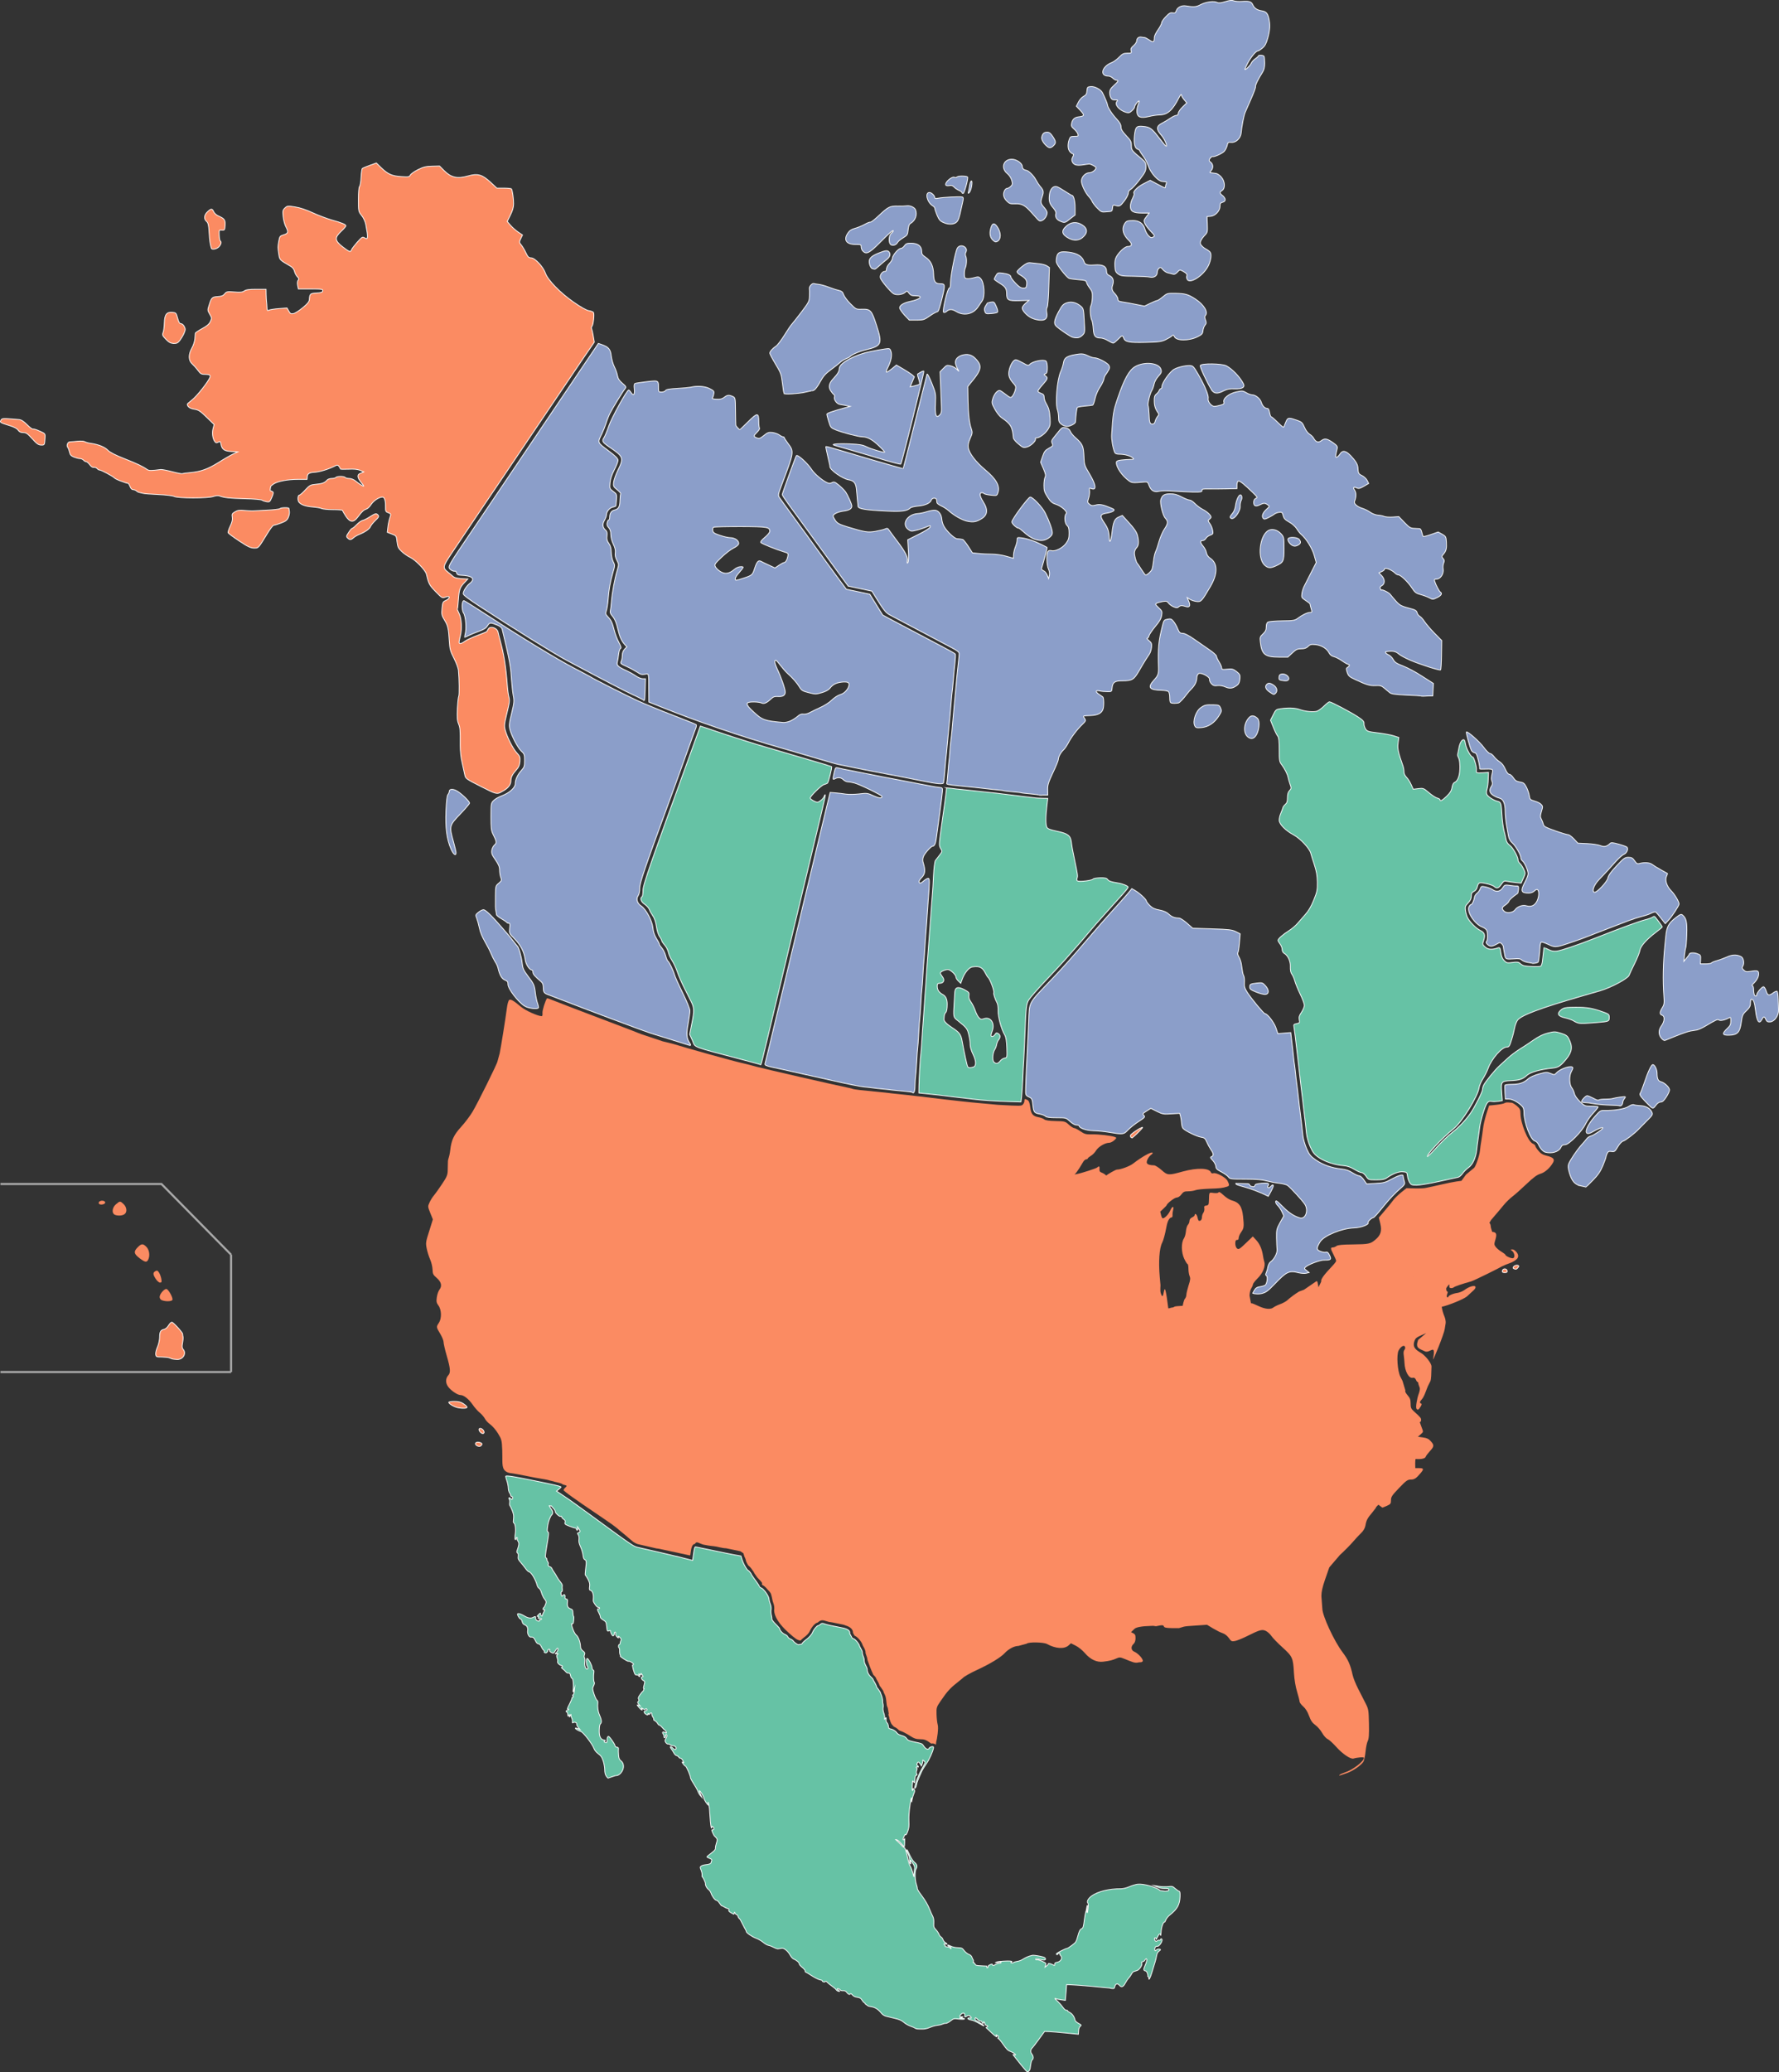 <?xml version="1.0" encoding="UTF-8"?>
<svg id="svg2" xmlns="http://www.w3.org/2000/svg" viewBox="0 0 1712.46 1993.5">
  <rect x="0" y="0" width="1712.46" height="1993.5" fill="#333333" stroke="none"/>
  <defs>
    <style>
      .cls-1, .cls-2 {
        fill: #fb8b62;
      }

      .cls-3 {
        stroke: #a9a9a9;
        stroke-width: 2px;
      }

      .cls-3, .cls-4 {
        fill: none;
      }

      .cls-5, .cls-4, .cls-6, .cls-7, .cls-2 {
        stroke: #fff;
        stroke-width: .75px;
      }

      .cls-5, .cls-6 {
        fill: #8b9ec9;
      }

      .cls-4, .cls-6, .cls-7, .cls-2 {
        stroke-miterlimit: 10;
      }

      .cls-7 {
        fill: #66c2a5;
      }
    </style>
  </defs>
  <g id="Canada">
    <path id="CA-AB" class="cls-7" d="m717.48,1020.17c-53.5-14.1-47.8-12-50.9-19.1l-2.7-6,2.2-11.1c2.3-11.7,2.2-14.6-.9-20.7-1-2.1-4-7.9-6.5-12.9s-5.6-12-6.7-15.5c-1.2-3.5-3.4-8.3-5-10.7s-3.2-6-3.6-8-1.9-5.1-3.5-6.9c-1.6-1.8-2.9-3.8-2.9-4.3s-.9-2.4-2.1-4c-1.2-1.7-2.5-5.8-3-9.6-.6-4.2-1.8-8-3.4-10.2-1.3-1.9-2.9-4.7-3.4-6.2-.6-1.5-2.6-3.7-4.5-5-3.5-2.3-4.8-5.9-2.6-7.3.6-.3,1-3.1,1-6.2,0-5.4,6.6-24.3,51.2-146.9l4-11.1,22.1,7.4c12.2,4.1,30.7,9.9,41.1,12.9s28.9,8.5,40.9,12c12.1,3.5,22,6.5,22.2,6.7.7.7-3,15.3-4,16-.6.4-2.2,1-3.5,1.4-2.5.7-13,11-13.1,12.9,0,.6,1.6,1.8,3.5,2.8,3.4,1.6,3.7,1.6,6.4-.3,1.6-1.1,3.2-3,3.5-4.1.4-1.1.9-1.8,1.1-1.6.3.3-1.3,7.8-3.5,16.8-5.1,21.3-10.6,44.3-18.2,75.9-3.3,14-7.2,30-8.5,35.5-6.7,27.7-12.6,52.5-15.8,66-17,71.2-15.5,65.6-16.5,65.4-.1-.2-6.7-1.9-14.4-4h0Z"/>
    <g id="CA-BC">
      <path id="path11056" class="cls-6" d="m504.98,967.87c-6.4-4.1-16-16.6-16-20.9,0-2.4-.6-3.2-2.9-4.1-3-1.1-5.2-5-6.6-11.2-.3-1.7-1.6-4.6-2.9-6.5-1.2-1.9-3-5.5-4-8s-3.6-7.5-5.8-11.3c-2.4-4.1-4.6-9.2-5.3-13-.7-3.4-1.9-7.7-2.6-9.5-1.3-3.1-1.2-3.4,1.6-5.7,1.6-1.3,3.8-2.5,4.9-2.5,2,0,7.9,5.7,17.6,16.9,3,3.5,6,6.9,6.5,7.5.6.6,2.6,3.1,4.5,5.6s3.7,4.7,4,5c1.4,1.2,3.9,10,4.6,15.9.6,5.6,1.3,7.2,5.6,12.9,5.8,7.6,6.3,8.7,7.2,16.6.4,3.2,1.3,7.6,2.1,9.7.7,2.1,1.1,4.1.7,4.4-1.4,1.4-9.9.3-13.2-1.8h0Z"/>
      <path id="path11058" class="cls-6" d="m663.48,1005.57c-.9-.3-21.5-6.7-37.5-11.7-5.5-1.7-63.9-23.6-88-33-4.1-1.6-8.8-3.4-10.5-4-3.8-1.4-4.5-2.4-4.5-7,0-2.6-.7-4.3-2.1-5.5-5.8-4.8-7.9-7.2-7.9-9.1,0-1.2-.4-2.1-.9-2.1-2.4,0-5.9-5.3-6.5-9.9-1-7.5-4.3-14-10.2-20-5.3-5.4-5.3-5.5-4.8-10.3.5-3.9.3-4.8-.9-4.8-.8,0-1.7-.4-1.9-.8s-2.5-2-5.1-3.5-4.8-3.3-4.8-4-.3-2.1-.5-3.2c-.6-2.7-.6-4.5-.5-15.2.1-9,.2-9.3,3.2-11.8,2.8-2.4,3-2.8,1.9-5.7-.6-1.7-1.1-4.9-1.1-7.1,0-3-1-5.3-4-9.7-3.4-4.8-3.9-6.3-3.5-9.2.3-1.9,1.5-4.2,2.6-5.1,2.3-1.9,2.1-3.5-1.4-10.3-1.7-3.4-2-5.9-2-17,0-12.5.1-13,2.6-15.5,1.4-1.4,4.9-3.4,7.9-4.5,7.2-2.7,12.9-7.8,12.9-11.6,0-4,2.2-8.7,5.9-12.8,2.8-3.1,3.1-4.1,3.1-9.6s-.3-6.4-3-8.8c-3.4-3.1-9.4-14.4-11.1-20.9-1-3.9-.8-6,1.6-15.7,2.4-9.9,2.6-11.9,1.6-16.9-.6-3.1-1.3-9.9-1.7-15.2-.3-5.2-.8-10.4-1-11.6-.2-1.2-.7-3.9-1-6s-1.9-9.5-3.5-16.4-3.2-13.5-3.5-14.7c-.3-1.4-1.9-2.8-4.2-3.8-7-2.9-7.9-2.9-9.9.4-1.3,2.2-3.4,3.6-7.9,5.2-3.3,1.2-7.8,3-10,4.1-2.2,1-4,1.9-4.2,1.9-.1,0,.2-1.5.6-3.3,1.4-5,.5-17-1.5-20-2.1-3.1-1.8-12.4.4-12,.7.2,10.8,6.5,22.5,14.1,31.7,20.7,66.3,41.8,83.1,50.6,8.3,4.3,15.4,8.1,16,8.5,2.7,1.9,33.6,17.5,45,22.8,7.2,3.3,22.7,9.7,34.5,14.2,11.8,4.6,21.9,8.6,22.3,9s.3,1.8-.2,3.1c-.6,1.3-5.8,15.7-11.6,31.9s-12.3,34.2-14.5,40c-23.1,63-28,77.3-28,82.3,0,3-.6,6.1-1.5,7.3-2.2,3.1-.9,7.4,2.8,9.8,4.7,3,10.7,14.2,11.4,21.2.4,3.8,1.5,7.2,3.4,10.2,1.6,2.5,2.8,4.9,2.8,5.5,0,.5,1.1,2.1,2.4,3.6,1.3,1.4,2.9,4.7,3.6,7.3s1.7,5,2.2,5.3c1.3.8,5.4,9.4,6.3,12.9.4,1.7,3.9,9.5,7.8,17.4,4.1,8.3,7.1,15.7,7.1,17.5,0,1.7-.8,7.3-1.7,12.5-1.8,9.7-1.5,13.8,1.1,17.9,1.8,2.5,1.7,3.3,0,2.8h0Z"/>
      <path id="path11060" class="cls-6" d="m434.18,816.87c-4.1-9.4-5.6-20.6-4.9-36.6.4-9.3,1-14.9,1.9-15.9.7-.8,1.3-2.3,1.3-3.1,0-2.6,4.3-2.5,8.3.2,4.8,3.2,11.2,9.6,11.2,11.1,0,.7-4,5.4-9,10.6-10.5,11-10.7,11.5-6.5,26.5,1.4,4.9,2.5,9.8,2.5,10.7,0,3.5-2.6,1.6-4.8-3.5Z"/>
    </g>
    <path id="CA-MB" class="cls-7" d="m911.18,757.97l-.7,6.3c-.4,3.5-.9,7-1,7.8s-.6,4-1,7-.9,6.2-1,7-1,7.3-2,14.4c-1.6,12.2-1.6,13.1,0,15.8,1.7,2.8,1.6,2.9-1.1,6.4-1.6,2-3.3,4.3-4,5.2-.6.9-1.5,7.5-1.8,14.6s-.8,14.8-1,17-.6,8-1,13-.8,11.7-1.1,15c-1,13.7-1.5,19.4-2,27-.3,4.4-.8,10.3-1,13s-.7,9.5-1,15-.8,11.8-1,14-.6,8.7-1,14.5-.8,12.1-1,14-.6,8.7-1,15-.8,12.2-1,13c-.5,2.7-1.9,25.4-1.9,32l-.1,6.5,6,.6c9.6,1,18.8,2,21.5,2.4,1.4.2,5,.6,8,1,5.8.6,9.1,1,18,2.1,3,.4,9.8,1,15,1.3s14.1.8,19.7.9l10.1.3.6-4.8c.3-2.6.8-10.2,1.1-16.8.3-6.6.7-15.2,1-19,.2-3.8.7-13.8,1-22,1.1-28.6,1.4-31.5,3.8-35.5,1.2-2,8.3-10.2,15.8-18.1s15.6-16.6,18-19.3,4.9-5.5,5.4-6.1c9.6-10.8,14.3-16.2,19.4-22.4,3.4-4.1,9.4-10.9,13.2-15.1s8.5-9.4,10.3-11.5c1.9-2.1,5.7-6.3,8.5-9.4s5.1-6,5.1-6.6c0-1.1-5.2-3.3-9.8-4-6.9-1.1-8.8-1.8-10-3.4-1-1.4-2.6-1.7-7.3-1.6-3.3.1-6.4.6-6.8,1.3-.8,1.2-12.4,2.7-14.6,1.8-1-.4-1.2-1.2-.7-2.7.8-2.1.6-3.3-2.2-16.8-2-9.6-2.6-12.5-3.3-18-.8-6.3-3.4-8.2-13.8-10.4-6.7-1.4-9-2.3-9.8-3.9-1.2-2.3-1.2-10.2.1-20.9l.8-6.8-5.3-.1c-2.9-.1-5.7-.2-6.1-.3s-4.1-.5-8.3-1-8.2-.9-9-1.1c-.8-.1-4.6-.6-8.4-1s-7.9-.9-9-1.1c-1.1-.2-4.8-.6-8.1-.9s-9.6-1-14-1.5-10.7-1.2-14-1.5-8.1-.8-10.7-1.2l-4.5-.4h0Zm28.6,171.9c3.9,0,6.4,1.8,8.4,5.7,1.2,2.3,2.4,4.3,2.8,4.6,1.9,1.3,6.4,13.5,5.6,14.8-.5.9,1.3,6.4,3.2,9.9.7,1.2,1.1,4.6,1,7.5-.2,5.6,3.1,17.8,6.3,23.2,1.3,2.2,1.8,5.7,2.1,12.5.3,9.4.2,9.5-2.1,9.8-1.3.2-3.2,1.4-4.3,2.8-2.2,2.8-4,3-6.1,1-1.7-1.7-1.2-8.9.9-12,.7-1.1,1.6-3.3,1.8-4.9.3-1.6,1.1-3.5,1.8-4.3,2-2.4,1.9-4.8-.2-6.1-1.6-1-2.1-.9-3.2.8-1.4,2.2-3.8,2.7-3.8.8,0-.6.5-2.6,1.2-4.3,2.7-7.4-1.7-13.9-8-11.7-2.6.9-3.3.7-5-1.1-1.1-1.2-2.6-4.3-3.5-6.9s-2.7-6.2-4-8c-1.7-2.3-2.3-4.2-2-6.3.4-2.7,0-3.2-4.4-5.6-6.5-3.4-9.1-2.4-9.3,3.5-.1,2.3-.3,6.3-.5,9.1-.9,13.7-.9,13.8,3.2,17,8.8,7,9.5,7.9,10.9,14,.8,3.3,1.4,7.6,1.3,9.6,0,2,1.2,5.9,2.6,8.7,3.3,6.6,3.5,11.7.3,12.6-3.3.9-4.6.8-5.3-.5-.7-1.1-3.4-13.8-5.4-24.8-1.1-6.2-2.6-8.1-9.5-12.6-5.5-3.6-8.2-6.4-7.9-8.3.1-.7.2-2.1.3-3.2s.7-2.5,1.5-3.3c.9-.9,1.3-3.7,1.3-8s-1.27-7.33-3.8-8.8c-4.3-2.4-5.8-4.7-5.8-8.5,0-2.1.5-2.6,2.5-2.6,3.7,0,5-3.2,2.5-6.3-1.1-1.4-2-3-2-3.6,0-1.3,4.7-3.4,7.4-3.3,2.4.1,7.6,5,7.6,7.2,0,.9,1,2.6,2.3,3.8l2.3,2.2,1.3-3.6c2.2-6.2,6.3-11.3,9.6-12.1,1.4-.2,2.8-.4,4.1-.4h0Z"/>
    <path id="CA-NB" class="cls-6" d="m1487.58,1108.47c-2.3-.6-5-3.7-6.7-7.5-.6-1.5-2.2-3-3.4-3.3-4.1-1-10.5-17.7-10.5-27.4,0-3.3-.6-5-2.3-6.6-3.9-3.7-9.1-6.4-12.4-6.4h-3.2l-.4-6.3c-.2-3.4-.2-6.6,0-7s3.1-.8,6.6-.8c7.4-.1,11.4-1.4,15.6-5.2,1.9-1.7,5.9-3.5,10.5-4.8,6.9-1.9,7.7-1.9,11.2-.5,3.6,1.5,3.8,1.5,5.7-.6,4.1-4.4,15.7-7.8,15.7-4.7,0,.7-.7,2.4-1.5,3.8-2.1,3.7-1.9,12.2.4,15.1,1,1.3,2.2,3.9,2.6,5.7.4,2,2.5,5,5.4,7.8,4.5,4.3,4.9,4.4,10.7,4.4,3.4,0,6.4.3,6.7.6s-1.7,2.9-4.4,5.8c-2.7,2.8-6.1,7.6-7.5,10.5-3.6,7.5-16.1,20.2-19.9,20.2-2.2,0-3.2.7-4.1,2.8-2,4-8.5,6-14.8,4.4h0Z"/>
    <g id="CA-NL">
      <path id="path11065" class="cls-6" d="m1599.08,998.57c-2.8-3.5-2.7-7.8.2-11.7,3.1-4.2,3.4-9.3.7-10.2-2.6-.8-2.5-2.9.1-7.2,1.9-3.1,2.1-4.3,1.5-12.1-1-14-.7-30.4.9-46.7.1-1.1.5-5.6,1-10,.9-9.2,2.7-12.6,9.9-18.1,3.9-3,5-3.4,6.2-2.3,3.7,3.1,4.5,6.7,4.1,18.9-.2,6.5-.7,12.2-1,12.7s-.8,3.6-1.2,6.9l-.6,6,2.5-3c1.4-1.7,2.6-3.3,2.6-3.7.1-1.5,4.2-1.9,7.5-.7,3.7,1.3,3.8,1.5,3.5,6.6l-.2,3.3h5c2.8,0,5.3-.4,5.6-.9s2.7-1.5,5.3-2.2,7-2.4,9.8-3.6c5-2.3,9.5-2.4,13.6-.2,2.2,1.1,3.2,6.5,1.6,8.9-1,1.6-.9,2.3.8,3.9,1.7,1.7,2.7,1.9,7,1.2,6.4-1,7.4-.6,7.4,2.7,0,2.8-2.1,6.5-5.3,9.4-1.1,1-1.4,1.8-.8,1.8s1.2,1.5,1.2,3.4.3,4.1.6,5c.7,1.8,2.4,2.1,2.4.4,0-1.9,5-7.8,6.5-7.8.8,0,1.9,1.8,2.6,4,1.4,4.6,2.7,4.9,6.9,1.8,1.6-1.2,3.3-1.8,3.7-1.4.4.4.9,3.8,1,7.4.1,3.7.3,8.3.4,10.4.2,5.4-3.8,11.2-8,11.6-2.5.2-3.4-.3-4.3-2.3-1.4-3.2-2.1-3.2-3.8,0-2.7,5.1-4.9,1.9-6.1-8.7-.9-7.8-2-10.8-4-10.8-.5,0-.9,1.6-.9,3.7,0,3-.8,4.4-3.9,7.4-3.6,3.4-4,4.4-4.9,11-1.3,9.7-3.7,12.3-11.6,12.5-6.8.2-7.3-1.4-2-6.4,2.9-2.7,3.5-4,3.5-7.3,0-3.7-.1-3.9-2.1-2.8-3.8,2-8.1,2.9-9.3,1.9s-2.9-.2-13,5.8c-3,1.8-6.8,3.5-8.3,3.8-1.5.2-4.3.7-6.2,1s-8,2.4-13.5,4.6c-5.5,2.2-10.6,4.2-11.2,4.5-.8.1-2.2-.9-3.4-2.4h0Z"/>
      <path id="path11067" class="cls-6" d="m1474.78,926.67c-.2-.2-2-.5-4.1-.8s-4.7-1.3-5.7-2.2c-1.5-1.4-3.1-1.6-7.7-1.2-7.3.6-8.1.3-8.8-3.5-1.2-6.4-1.3-7.2-1.4-8.4,0-.6-.8-1.9-1.6-2.7-1.4-1.4-1.9-1.3-4.8.4-1.8,1.1-4.2,2-5.3,2-2.5,0-6-3.5-4.5-4.5,1.1-.7,1.4-6.7.5-10.2-.4-1.3-2.1-2.8-4.7-3.8-7.4-2.9-15.1-14.9-12.6-19.6.6-1.1,1.5-2,2-2,1,0,2.8-3.8,3.3-7.3.2-1.1,1.3-2.7,2.4-3.6,1.2-.9,2.6-2.8,3.1-4.3.9-2.5,1.2-2.6,5.3-1.7,2.4.5,5.4,1.7,6.8,2.7,3.5,2.4,7.2,1.7,9.5-1.9,1.9-2.9,2.2-3,7-2.3,2.8.4,5.8.7,6.8.6,1.4-.1,1.7.6,1.4,3.4-.2,1.9-.6,3.6-.8,3.7-4.4,3-7.9,6-8.3,7.4-.3,1-1.9,2.7-3.6,3.8-3.5,2.3-3.7,3.5-1,6,2.4,2.2,8.3,1.4,10.3-1.3,2.3-3.3,7.4-5.1,11-4,4.7,1.4,8.3-.3,10.4-4.9,1.8-3.9,2-9.1.4-10.6-.5-.5-1.8,0-3,1.2-1.3,1.3-3.4,2.1-5.5,2.1-7.5,0-8.2-2-3.6-10.7,1.7-3.1,3-6.6,3-7.9,0-3-3.3-10.6-5.4-12.3-.9-.7-1.6-2.1-1.6-3,0-2.8-5-11.5-8.2-14.3-2.1-1.9-3.3-4-3.8-7-.4-2.4-1.3-7.2-1.9-10.8s-1.2-9.4-1.2-13c-.1-7.5-1.9-11.6-5.7-12.4-1.4-.3-4.1-1.5-5.8-2.6-3.6-2.3-4.2-5.2-1.7-8.8,1-1.5,1.2-2.9.6-4.5-.9-2.4-.9-3.3.3-8.7.8-3.4.2-3.6-8.9-3.3-2.2.1-3.7-.1-3.4-.4.3-.3-.2-3.8-1.2-7.8-1.3-5.7-2.1-7.3-3.6-7.5-1.1-.2-2.4-1.1-3-2.1-1.4-2.3-5.5-17.3-4.9-17.9,1-1,12.7,9.3,16.7,14.8,2.4,3.3,5.1,5.9,6,5.9s2.6,1.3,3.8,2.9c1.1,1.6,3.6,3.9,5.4,5,2.2,1.4,4.1,3.8,5.5,7.1,1.4,3.2,2.8,5,3.9,5,.9,0,2.7,1.5,3.9,3.4,1.7,2.6,3.1,3.5,6.2,4,3.5.6,4.4,1.2,6.3,4.9,1.2,2.3,2.5,6,2.8,8.2.5,3.7.9,4,5.2,5.3,2.5.7,5.4,2.1,6.3,3.2,1.6,1.7,1.6,2.3.2,6.8-1.2,4.1-1.2,5.3-.1,7.3.7,1.3,1.6,3.6,1.9,4.9.5,2.2,2,3,11.3,6.3,5.9,2.1,11.6,3.8,12.6,3.8s3.5,1.9,5.6,4.1l3.8,4.1,8.9.4c4.9.2,10.6,1.1,12.7,1.9,3.9,1.5,6.3.9,9.4-2.1,1-1,2.8-.8,8.5.8,4,1.1,7.6,2.4,7.9,2.9,1.3,2-.4,5.7-3.1,6.8-1.5.6-5.2,3.9-8.1,7.2s-6.7,7.5-8.3,9.2-5.1,5.4-7.7,8.1c-4.8,5.1-7,11.1-4.4,12,2.1.8,12.4-10,13.1-13.8.4-2.4,3-5.9,8.3-11.6,6.9-7.4,8-8.2,11.4-8.2,3.1,0,4.1.6,6,3.3,1.9,2.8,2.7,3.2,4.8,2.6,4.7-1.3,9.7-.9,12.1.9,1.3,1,5.1,3.4,8.4,5.2s6.1,3.4,6.3,3.5-.3,1.4-.9,2.8c-1.7,3.7.3,9.7,4.6,14,3.3,3.3,7.5,10.4,7.5,12.6,0,1.6-6.8,12.1-10.3,15.7l-3,3.2-4.1-5.2c-2.2-2.9-4.5-5.5-5-5.9s-2.6.1-4.5,1.1-5.9,2.3-8.8,3-8.5,2.5-12.5,4-12.2,4.7-18.3,7-13.1,5.1-15.8,6.1c-9.5,4-30.3,11.2-34.2,11.8-3.2.6-5.1.2-9.6-2-3.1-1.5-6-2.4-6.6-2.1-.6.4-1.1,2.5-1.2,4.7-.2,4.9-1.2,13.9-1.7,14.4-.7,1.1-5.5,1.6-5.9,1.2h0Z"/>
    </g>
    <g id="CA-NS">
      <path id="path11070" class="cls-6" d="m1521.68,1140.87c-5.8-1.3-8.7-4.6-11.1-12.8-1.2-4.1-1.3-6.4-.7-8.2,1.5-3.9,8.1-13.6,12.4-18.4,2.1-2.3,4.5-5.1,5.2-6.1s2.5-2.2,3.9-2.5c2.8-.7,11.5-6.6,11.5-7.8,0-1-4.5.7-9.8,3.8-9.2,5.4-7.9-3.4,2.2-14.9,4.5-5.1,5.5-5.8,8.6-5.7,9.5.3,20.2-1.4,23.7-3.8,2.2-1.5,4.2-2.1,5.2-1.7.9.4,3.7.8,6.2.9,5.3.2,9.4,2.5,11.1,6.2,1.1,2.3.7,3-5.3,8.9-3.5,3.5-7.1,7.1-7.9,8-3.6,3.8-12.4,10.5-14.4,11-1.3.3-3.5,2.6-5.2,5.5-2.7,4.6-3.2,4.9-6,4.5-2.6-.4-3.3,0-4.3,2-.6,1.4-1.1,2.9-1.1,3.5s-1.4,4.3-3,8.2c-2.3,5.5-4.6,8.9-9.5,13.9-3.6,3.7-6.6,6.6-6.7,6.6s-2.4-.5-5-1.1h0Z"/>
      <path id="path11072" class="cls-6" d="m1588.98,1064.87c-.8-.7-3.7-3.6-6.4-6.5-3.6-3.8-4.6-5.6-3.8-6.5.6-.7,2.4-5.4,4.1-10.5,3.4-10.3,6.7-17.2,8.1-17.2,1.8,0,4,4.5,4.1,8,0,5.7,1,7.8,3.8,8.5,3.5.9,8.2,5.4,8.2,7.9,0,1.1-1.4,4.2-3.1,6.8-2.3,3.5-3.7,4.8-5.4,4.8-1.4,0-3.1,1.1-4.5,3-2.5,3.3-2.9,3.5-5.1,1.7h0Z"/>
    </g>
    <g id="CA-NT">
      <path id="path11075" class="cls-6" d="m630.08,366.47c-1.7,0-4.1.3-7.6.7-5.4.7-10.4,1.4-11.1,1.7-1,.4-1.2,1.9-.8,5.3.6,5.6-.7,7.1-3.1,3.5-.9-1.4-2-2.5-2.3-2.5-1.7,0-16.2,26.3-19.1,34.5-1.7,5-3.8,10-4.6,11.2-2.3,3.5-1.7,4.5,4.8,9,14,9.5,14.4,10.5,8.6,22.3-2,4.1-3.9,9.4-4.2,11.7-.4,3.9-.2,4.4,3.4,7.3,2.1,1.7,3.7,3.5,3.4,3.9s-.6,3.3-.7,6.5c-.2,6.2-1.4,8.2-5.5,9.2-2.8.7-4.4,3.1-4.4,6.8,0,1.4-.4,2.6-.9,2.6s-1.2,1.2-1.5,2.6c-.5,1.9-.1,3.2,1.4,4.8,1.4,1.5,2.1,3.5,2.1,6.6,0,2.6,1,6.5,2.4,9.4,1.7,3.4,2.2,6,1.9,8.2-.4,2.2.1,4.6,1.5,7.2,2,3.9,2,4,.3,9.9-2.4,7.9-4.8,21.1-5.5,29.8-.3,3.8-.8,7.9-1.1,9-.4,1.3.2,2.9,1.6,4.5,2.7,3.1,4.3,6.9,5.9,14,1.5,6.4,3.4,10.6,6.3,13.8l2.1,2.3-2.2,2.3c-1.4,1.5-2.2,3.6-2.2,6.1,0,2.1-.5,4.6-1.1,5.7-.9,1.8-.4,2.3,5.3,4.8,3.5,1.6,8,4.1,10.2,5.5,3,2.1,4.5,2.5,7.3,2,4-.8,3.8-1.8,3.8,14.4l.1,12.3,11,4.4c35.7,14.4,77.8,28.8,118.5,40.4,11.8,3.4,28,8.1,36,10.5s15.8,4.6,17.5,4.9,9.8,1.9,18,3.6,16.2,3.3,17.8,3.5c1.5.3,7.4,1.4,13,2.5s11.6,2.2,13.3,2.5,9.3,1.8,17,3.4c15.8,3.2,21.4,3.7,21.6,1.8,0-.7.2-2.1.4-3.1s.6-5.8,1-10.5.8-9.8,1-11.1.6-5.4.9-9c.9-10.2,2.5-26.5,3-31.5.2-1.7.6-7,1-12s.8-9.7,1-10.5.6-5.3,1-10c.3-4.7,1.1-12.2,1.6-16.8s.7-8.7.4-9.2-6.9-4.2-14.8-8.3c-16.6-8.7-33.6-17.7-46.2-24.4l-8.9-4.8-6.2-10-6.2-10-11.3-2.4-11.3-2.4-9.7-13.1c-5.3-7.2-13.7-18.7-18.7-25.6-4.9-6.9-14.7-20.3-21.7-29.8s-13.4-18.4-14.3-19.7c-1.4-2.2-1.3-3,2-11.7,12.3-32.6,12.3-32.4,6.1-40.6-1.9-2.5-3.4-4.9-3.4-5.3s-.5-.8-1.1-.8-2.3-.8-3.8-1.9c-1.5-1-4.5-2.1-6.7-2.3-3.4-.4-4.6,0-8.1,2.9-3.6,2.9-4.5,3.2-6.8,2.3-3.3-1.3-3.3-2,.3-5.5,1.6-1.6,2.7-3.3,2.3-3.9s-.7-3.4-.7-6.3c0-8.7-1.4-8.7-10.1,0-4.2,4.2-7.9,7.7-8.1,7.7-.7,0-3.8-3.3-3.9-4.2-.1-.5-.2-6.6-.3-13.7-.1-12.7-.2-12.8-2.7-14-3.6-1.6-5.2-1.5-8.2.9-1.9,1.5-3.8,2-7.4,1.8-3.2-.1-4.5-.6-3.9-1.3.5-.6,1.1-2.3,1.3-3.9.5-2.5,0-3-4.1-5.1-4.6-2.3-11.9-2.8-18.1-1.3-1.4.3-7.2.9-13,1.2-7.6.4-10.7,1-11.3,2.1-.4.8-2.2,1.4-3.8,1.4-2.8,0-2.9-.2-2.9-4.3.1-4.8-.1-6.4-3.8-6.4h0Zm82.8,140.1c26,.1,28.1.5,28.1,4.6,0,1-2.1,3.6-4.8,5.8-3.2,2.7-4.4,4.4-3.8,5,1.2,1.2,15,6.8,21.8,8.8,4.7,1.4,4.8,1.5,4.1,4.7-.7,3.4-2.2,5.7-3.6,5.7-.5,0-2.7,1.2-4.8,2.6l-3.9,2.6-5.8-2.7c-3.2-1.5-6.7-3.1-7.7-3.7-2.5-1.3-3.9.3-6.1,6.9-2,6.2-2.4,6.6-10.3,9.2-3.4,1.2-6.7,2.1-7.3,2.1-1.9,0-1.1-2.9,1.8-6.2,5.9-6.9,5.8-6.8,2.4-6.8-1.8,0-4.3,1-6.1,2.6-4.9,4.1-8.7,4.8-13.2,2.2-2.1-1.2-4.3-3.3-5-4.7-1.1-2.3-.7-2.9,5.9-9.2,3.9-3.7,9.1-7.7,11.5-8.8s4.6-2.9,4.9-3.9c.8-2.9-3.2-6-7.8-6.1-2.2,0-6.8-1.1-10.3-2.3-5.3-1.8-6.5-2.6-6.8-4.6-.2-1.3.1-2.7.7-3.1.8-.5,12.5-.7,26.1-.7h0Zm34,128.6c.4,0,2.2,2.1,4.1,4.6s4.9,6,6.8,7.8c5.4,4.8,9.3,9.3,11.8,13.4,2,3.3,3,3.9,8.9,5.4,6.2,1.6,7,1.6,12.5,0,3.9-1.1,6.6-2.6,8-4.4,3-3.9,6.8-5.5,13.1-5.9,3.6-.2,5.33.63,5.2,2.5-.3,4-4.2,8.5-8.6,9.7-2.1.6-5.7,2.9-8,5.2s-7.2,5.4-10.8,7-8.2,3.9-10.3,5c-2.2,1.2-4.9,1.8-6.3,1.5-1.8-.3-3.5.3-5.7,2.3-1.7,1.5-4.9,3.5-7,4.4s-5.1,1.5-6.5,1.4c-18.5-1.7-20.2-2.3-29-10.5-8-7.4-7.9-9.3.4-9.3,3.1,0,6.5.5,7.5,1,2.3,1.2,5,.1,9.2-3.9,2.2-2.1,3.6-2.5,6.8-2.3,4.6.3,6.9-1.1,6.9-4.3,0-3-4.1-14.7-7.7-22.1-2.6-5.7-3.1-8.5-1.3-8.5h0Z"/>
      <path id="path11077" class="cls-6" d="m853.48,443.17c-7.2-2.1-18.4-5.4-25-7.4s-15.6-4.6-20-5.8c-7.5-2.1-7.8-2.3-4.5-2.8,1.9-.3,8.4-.4,14.5-.1,8.9.4,11.9.9,15.6,2.7,4.6,2.3,16.8,5.9,17.5,5.2.2-.2-2.3-3-5.6-6.1-6.2-6-11.1-8.6-15.8-8.6-3.6,0-19.3-4.1-25.7-6.7-4.6-1.9-5-2.3-6.7-7.9-1-3.3-1.9-6.5-1.9-7.1,0-1.1,4.7-2.7,18-6.4l4.5-1.2-3.5-.8c-1.9-.4-4.8-.9-6.3-1.1-3-.3-6.3-4.8-5.3-7.4.3-.8,0-1.7-.7-2.2-.7-.4-2-2-3-3.6-2.4-3.7-1.5-7.4,2.8-11.9,4-4.2,5.5-6.9,5.5-9.5,0-5.1,14.8-13.2,29.6-16.2,5.4-1.1,11.9-2.3,14.5-2.6,4.5-.6,4.7-.5,5.7,2.4,1.2,3.6.1,9.3-2.9,15.2-1.2,2.2-1.9,4.3-1.5,4.7.3.3,2.6-1.1,5.1-3.1l4.5-3.7,6.2,3.6c3.4,2,7.3,4.5,8.7,5.6l2.4,2.1-2,4.8-2,4.8,4.1-.9c2.3-.5,4.4-1.2,4.8-1.6s0-2.6-.8-5-1.3-4.4-1.2-4.6c4.2-2.7,5.8-3.4,6.2-2.8.5.9-21.2,88.4-22.2,89.4-.3.1-6.4-1.3-13.6-3.4h0Z"/>
      <path id="path11079" class="cls-6" d="m754.58,378.07c-.3-.7-.9-5.2-1.5-10-.9-7.9-1.5-9.4-6.6-17.9-3.1-5.1-5.5-9.8-5.5-10.4,0-1.6,3-4.9,6-6.8,1.4-.9,5-5.6,8-10.4,3-4.9,6.3-9.8,7.4-10.9,1-1.1,5.2-6.4,9.3-11.8,7.1-9.4,7.4-10.1,7.5-15.5.1-3.1,0-6.3-.1-7-.2-1.8,2.8-5.1,4.3-4.6.6.2,2.8.6,4.9.8,2,.2,6.1,1.4,9,2.5s7.2,2.6,9.5,3.1c3.4.8,4.4,1.6,5.3,4.3.6,1.8,3.5,5.7,6.5,8.7,5.4,5.4,5.4,5.5,11.2,5.3,8.2-.2,9.3,1,13.9,15.3,5.9,18.2,5.1,20-10,23.7-7,1.7-13.9,4.7-15.6,6.8-.3.3-1.9,1.2-3.6,1.8-1.7.7-4.2,2.2-5.5,3.4-1.3,1.2-5.5,4.5-9.2,7.2-5.4,4-7.4,6.4-10.3,11.7-2,3.7-4.6,7.3-5.8,7.9s-2.2,1-2.2.9c0-.3-1.2-.1-8.5,1.6-1.4.3-6,.8-10.2,1.1-6,.4-7.9.2-8.2-.8h0Z"/>
      <path id="path11081" class="cls-6" d="m870.58,303.07c-2.5-2.8-4.6-5.9-4.6-6.9,0-2.5,3.9-4.9,10.2-6.2,10.1-2.1,13.1-5.4,4.9-5.4-3.3,0-4.6-.5-6.1-2.5-1.8-2.4-1.9-2.4-3.8-.7-2.4,2.1-8.1,2.8-10.9,1.3-2.9-1.6-12.2-12.7-12.9-15.4-.7-2.5,1.9-6.2,4.3-6.2.7,0,1.4-.3,1.4-.8.3-3.1,1.1-4.8,3.4-7.2,1.4-1.5,2.6-3.6,2.6-4.7,0-2.7,5.7-9.4,8-9.4,1,0,2.5-1.1,3.5-2.5,1.4-2.1,2.4-2.5,6.5-2.5,6.4,0,10.1,2.8,10.1,7.6,0,2.8.6,3.8,3.8,5.9,5.1,3.4,7.5,8.5,7.7,16.4.2,7,1.6,9.1,6.4,9.1s5,.7,1.7,14.2c-2.3,9.3-3.5,12.8-4.6,12.8-.8,0-4.1,1.8-7.2,4-5.3,3.7-6.2,4-12.7,4h-7l-4.7-4.9h0Z"/>
      <path id="path11083" class="cls-6" d="m839.78,258.47c-1-.2-2.2-2.1-2.7-4.1-1.4-5,.7-7.7,8.4-10.8,6.7-2.7,8.9-3,10.3-1.2,1.8,2.3.9,4.9-2.6,7.6-1.9,1.5-5.1,4.1-7,5.9s-3.8,3.2-4.1,3.1c-.4,0-1.4-.2-2.3-.5h0Z"/>
      <path id="path11085" class="cls-6" d="m830.58,241.57c-.9-.9-1.6-2.7-1.6-4,0-2.3-.3-2.4-5.5-2.4-8.9,0-11.8-4.4-7.3-11,1.6-2.4,3.5-3.6,6.8-4.5,2.5-.6,6.7-2.4,9.3-3.8,2.6-1.5,5.2-2.4,5.6-2.2.5.3,4.1-2.5,8-6.2,9.2-8.6,10.7-9.4,18.3-9.2,3.4.1,7.3-.1,8.7-.3,3-.5,7.5,1.5,8.4,3.8,1.9,5-.2,10.6-5,13.3-1.1.6-1.8,2.7-2.1,6-.5,4.8-.8,5.3-4.8,7.7-2.4,1.4-4.8,3.4-5.4,4.5-1.3,2.5-4.7,3.5-6.6,2-2.2-1.8-1.9-8.6.5-10.7,1.1-.9,2-2.1,2-2.5,0-1.2-3.7,2-13.6,12-9.5,9.5-12.4,10.9-15.7,7.5h0Z"/>
      <path id="path11087" class="cls-6" d="m908.28,214.17c-3.2-1.4-4.4-2.7-6.2-7-1.2-2.9-2.2-5.9-2.2-6.6s-.9-1.9-2.1-2.6c-5.4-3.3-7.7-12.8-3.1-12.8,2,0,5.1,3,5.1,4.9,0,.9.9,1.1,3.3.6,4.2-.9,21.6-1.8,23.3-1.1,1,.4,1.1,1.5.3,4.8-.5,2.4-1.2,5.2-1.4,6.3-1.5,7.6-2.8,11.6-4.5,13-2.4,2.4-7.8,2.6-12.5.5h0Z"/>
      <path id="path11089" class="cls-6" d="m925.98,185.27c0-.5-1.3-1.4-2.9-2.1-1.6-.7-3.7-2.1-4.7-3.2-1.3-1.4-2.5-1.8-4.5-1.4-1.5.3-3,.1-3.4-.4-1.5-2.5,6-9.1,8.6-7.5.5.3,1.6.1,2.4-.6,1.3-1,8.9-.9,9.9.2.9,1-3.1,15.8-4.2,15.8-.6.1-1.2-.3-1.2-.8h0Z"/>
    </g>
    <g id="CA-NU">
      <path id="path11092" class="cls-6" d="m930.48,501.27c-4.9-1.2-12.3-5.4-17.6-10.2-1.6-1.4-4.7-3.4-6.9-4.4s-4.1-2.4-4.1-3.2c-.1-.7-.2-1.9-.3-2.6-.2-2.2-4.4-2.1-5.1.2-.9,3-6,5.2-12.9,5.8-3.3.3-6.6,1.1-7.3,1.8-3,3-8.4,3.7-22.7,3-21.2-1-27.6-2.1-27.7-4.8,0-.7-.2-3.1-.5-5.3-.2-2.2-.6-6.7-.9-9.9-.5-6.8-2.3-9.2-7.6-10.1-6-1-18-9.5-18-12.6,0-.5-.1-1.2-.2-1.6s-1-4.4-2-8.8-1.8-8.3-1.8-8.7c0-.8.2-.7,43.3,12.1,17,5,31,9,31.2,8.8s5.3-20.4,11.4-44.8c6.1-24.5,11.3-45.1,11.6-46,.3-.8,2.3,3,4.5,8.5,3.9,9.7,4,10.3,3.6,19.7-.5,11.4.6,14.5,4,11.1,1.7-1.7,2-3.1,1.7-9.4-.2-4.1-.5-13-.8-19.8l-.5-12.4,3.2-3.3c3-3.1,3.4-3.3,7.1-2.4,2.3.5,4.9,2.1,6.3,3.7,1.53,1.8,1.8,1.87.8.2-.9-1.4-2-4-2.4-5.6-1.2-4.2,2-7.9,7.9-9,5.3-1,9.3.8,13.4,6.2,3.8,4.9,2.8,9.1-4.1,17.6l-5.5,6.8.2,12.5c.3,14,1.2,22.3,3.2,28.1,1.2,3.6,1.1,4.4-1.1,9.3-1.7,3.9-2.2,6.3-1.8,8.9.9,5.5,7.2,13.7,16.4,21.4,10.6,8.8,14.3,15.6,12.1,21.9-1,3-1.1,3-6.7,2.4-3.1-.3-6.1-1-6.6-1.5s-1.5-.9-2.1-.9c-2.6,0-2.2,3.3,1.1,8.5,5.5,8.6,4.4,14-3.7,17.8-3.6,2-7,2.2-12.1,1h0Z"/>
      <path id="path11094" class="cls-6" d="m1209.08,954.37c-5.1-2.1-6.1-2.8-6.1-4.9,0-2.7.5-3,7.4-3.8,4.6-.5,5.1-.3,7.8,2.7,3.7,4.1,3.5,8.1-.4,8.3-1.4.1-5.3-.9-8.7-2.3h0Z"/>
      <path id="path11096" class="cls-6" d="m999.88,764.77c-.2-.2-4-.7-8.4-1.1-4.4-.4-8.2-.8-8.5-1s-4.1-.6-8.5-1-8.2-.8-8.5-1-3.4-.6-7-.9-8.5-.9-11-1.2c-9.4-1.1-12.8-1.4-24-2.5-11.6-1.1-13.4-1.5-12.6-2.8.2-.4.7-5,1.1-10.2s.8-10.2,1-11,.6-5.3.9-10,.8-9.6,1.1-11c.2-1.4.7-5.7,1-9.5.7-8.4,1.4-16.4,2-22.5.3-2.5.7-6.8.9-9.5,1.6-18,2-22.3,3.1-32,.4-3.3.7-7,.8-8.3.1-1.9-1.2-3-7.8-6.5-10.1-5.4-28.7-15.2-43.5-23-6.3-3.3-13.3-7-15.5-8.2-3.9-2.1-5.9-4.7-13.6-17.1l-3.6-5.8-11.4-2.4-11.4-2.4-5.6-7.6c-3.1-4.2-14.7-20.2-25.9-35.6s-23-31.6-26.2-35.9c-3.2-4.4-5.8-8.4-5.8-9,0-1,12.9-36.6,13.6-37.4,1.2-1.5,10.9,7.3,14.8,13.4,2.7,4.1,10,10.3,14.7,12.5,2,.9,3.1.9,4.8,0,1.9-1,2.8-.7,6.6,2.4,2.4,2,5.2,4.8,6.3,6.3,2.4,3.4,6.2,12,6.2,13.9,0,2.6-2.6,4.1-8,4.8-5.4.7-10,2.9-10,4.8,0,.6,1,2.5,2.2,4.3,1.9,2.7,3.7,3.7,12.3,6.3,15.8,4.8,18.8,5.3,26.1,4.1,3.5-.6,7.6-1.6,9.1-2.2,2.4-1.1,2.8-1,4.3,1.2.9,1.3,4.3,6,7.6,10.3,7.8,10.2,10.4,15.3,9.8,19.1-.3,2.3-.2,2.7.6,1.6.6-.9.8-5.4.4-11.7l-.6-10.2,10.6-5.3c6.1-3,10.7-6,11-7,.4-1.6.2-1.6-3.7,0-2.3,1-6.5,2.4-9.4,3.1-4.9,1.2-5.4,1.2-8-.7-6.8-5-1.1-14.6,9.1-15.3,2.1-.1,6.2-1,9-1.9s6.4-1.5,7.9-1.3c3.3.4,6,4.1,6.3,8.6.1,1.7.9,4.7,1.9,6.5,2.5,4.8,10.1,12.1,12.8,12.3,1.3.1,2.7.2,3.3.3s1.5.3,2.1.4c.6.1,3,3,5.3,6.5l4.1,6.4,6.1.6c3.4.4,9.1.6,12.7.6s9.8.9,13.6,2,7,2,7,2c0,0,.1-1.6.2-3.6s.9-5.4,1.8-7.5,1.6-5.1,1.6-6.5c0-2.5.1-2.6,4.6-2,5.7.8,11.9,2.9,18.7,6.3,2.9,1.4,5.4,2.8,5.6,2.9.3.2-3.4,13.9-5.4,20.2-.2.7.7,1.7,1.9,2.2,1.3.5,2.9,2.4,3.6,4.2l1.3,3.3.7-3c.4-1.9.1-4.1-.8-6-.9-1.8-1.5-5.8-1.6-9.8,0-7.2,1-8.9,4.6-8s10.6-2.6,13.8-7c2.5-3.4,3-5.1,3-9.8,0-4.4-.4-6.1-2-7.5-2.3-2.1-2.8-9.3-.8-11.3,1.7-1.7-4.4-7.3-10.1-9.1-3.4-1.1-5-2.5-7.8-6.9-3-4.7-3.5-6.3-3.5-11.3,0-3.2.5-6.7,1.1-7.8.8-1.5.5-3.3-1.6-8.2l-2.7-6.2,1.9-5.6c1.6-4.7,2.6-6,6.1-7.9,3.9-2.1,4.1-2.5,3.1-4.7-.9-2-.6-2.9,2.3-6.5,7.8-9.7,7.1-9.1,10.7-8.4,2.3.5,3.7,1.5,4.5,3.4.6,1.5,2.8,4.2,4.9,6,6.8,6,7.8,8.1,8.2,17.8.3,8.5.5,9,5.5,17.3,6.2,10.4,6.9,16,1.7,14-2-.8-2.2-.6-1.8,2.2.2,1.7-.2,4.8-.9,7-1.2,3.8-1.2,4.1.9,5.8,1.8,1.5,2.8,1.6,5.9.8,3.8-1.1,7.2-.4,14.8,2.8,3.2,1.3,3.5,1.8,2.3,2.9-.8.7-3.4,1.6-5.9,2-7,1-7.6,2.6-2.9,9.4,3.7,5.4,4.5,8.1,4.9,16.1.2,4.3,1.8.2,2.5-6.5,1.2-10.4,2.5-13.6,6.5-15.2l3.5-1.5,6.7,7.4c4.7,5.1,7,8.6,7.8,11.5,1.6,6.3,1.3,10.1-.9,12.3-1.1,1.1-2,3.3-2,4.9,0,2.9,1.8,9.3,2.9,10.1.3.3,2.1,2.9,3.9,5.8,1.8,2.9,3.6,5.3,4,5.3,1.5,0,5.3-3.4,6.1-5.5.5-1.2,1.1-4.9,1.5-8.1.3-3.2,1.2-7.2,2-8.9s2.3-6.2,3.4-10.1c1.1-3.9,3.4-9.1,5-11.5,3.6-5.3,3.8-7.5.9-10.6-2.4-2.5-5.3-14.5-4.3-17.8,1.3-4.3,3.4-5.6,9.1-5.6,4,0,6.7.7,11,3,3.1,1.6,6.5,3,7.6,3s3.4,1.5,5.2,3.4c1.8,1.9,5.2,4.4,7.5,5.6,4.2,2.1,7.9,5.6,8,7.4,0,.5-.7,1.4-1.6,2.1-1.5,1.1-1.5,1.4.4,4.1,1.2,1.6,2.4,4.5,2.7,6.5.6,3.4.4,3.7-2.4,4.7-1.7.6-3.5,2-4.1,3.1s-2,2.1-3.1,2.1c-2.7,0-2.5,1.9.5,5.4,1.4,1.6,2.8,4.4,3.1,6.2.4,2.2,1.7,4.1,3.9,5.5,7.1,4.9,7.1,14.9,0,27-8.4,14.3-9,15-13.3,14.5-2.1-.2-5-1.2-6.5-2.1l-2.6-1.7,1.6,3.8c1.7,4.2.7,6-3,4.8s-5.2-1.1-6.7.3c-1.4,1.2-2.1,1.2-5,0-1.9-.8-4.1-2.4-4.9-3.6-1.3-1.8-2.1-2-5.5-1.5-2.2.4-4.8,1.1-5.8,1.6-1.6.8-1.4,1.3,1.8,4.3,3.4,3.2,3.6,3.7,2.9,7.6-.5,3-2.2,6-6.1,10.5-2.9,3.5-5.6,7.5-6,8.8-.3,1.4-1.1,2.5-1.8,2.5-.6,0,.1,1,1.7,2.3,2.4,1.9,2.8,2.9,2.5,6.2-.2,2.2-1,5.1-1.9,6.5s-2.5,3.8-3.6,5.5-4,6.5-6.4,10.7c-5.1,8.8-6.7,9.8-16.4,9.8-7.2,0-9.2,1.4-9.7,7-.3,3.4-.4,3.5-4.8,3.4-2.5,0-5.7-.3-7.2-.7-4-.9-4.3.8-.5,3.3,1.8,1.2,3.4,2.4,3.6,2.5,1,.8,1.2,8.7.2,11.7-1.3,4-5,5.9-12,6.2-7.9.3-7.5.2-5.8,2.7,1.4,2.1,1.3,2.5-2.1,5.8-5.1,4.9-10.9,12.6-13.6,18-1.3,2.5-3.3,5.4-4.5,6.5-2.6,2.4-5,6.7-5,9.2,0,1-2.3,6.7-5.2,12.7-4.3,9.2-5.2,11.8-5.1,16.3l.1,5.3h-4.3c-2,.3-4.2.1-4.4-.1h0Z"/>
      <path id="path11098" class="cls-6" d="m1201.88,709.47c-5.3-3.3-5.1-13.1.4-19.1,2.2-2.4,4.8-2.3,8,.5s1.6,14.4-2.5,18.2c-1.73,1.67-3.7,1.8-5.9.4h0Z"/>
      <path id="path11100" class="cls-6" d="m1150.08,698.27c-2.3-4.3,1-14.2,5.8-17.5,3.9-2.7,5-2.9,12.7-2.7,4.7.1,5.2.4,6.4,3.1,1.1,2.7,1,3.4-1.9,7.9-4.2,6.5-10.1,10.4-16.7,10.9-4.5.4-5.4.1-6.3-1.7Z"/>
      <path id="path11102" class="cls-6" d="m1127.78,676.37c-1.4-.3-1.8-1.4-1.8-5.1,0-2.6-.5-5.3-1.2-5.9-.7-.7-3.7-1.2-6.8-1.3-11.8-.2-13.6-2.8-7.1-9.9,3.8-4.1,4.4-5.9,4.3-11.5-.6-19.6,0-25.9,3.9-41.2,1.2-4.8,1.6-5.2,4.8-5.8,3-.6,3.8-.3,5.8,2.2,1.3,1.6,3.1,4.7,4,7.1,1.5,3.6,2.2,4.3,4.8,4.3,2,0,5.9,2.1,11.5,6,4.7,3.3,11.3,7.9,14.7,10.2,3.4,2.3,6.2,4.9,6.3,5.8,0,.8,1.1,3.3,2.5,5.5s2.5,4.8,2.5,5.8c0,1.5.7,1.7,5.3,1.2,4.7-.5,5.6-.3,8.9,2.2,3.2,2.5,3.6,3.3,3.4,6.3-.5,5.2-1.2,6.3-5.3,8.6-2.47,1.4-5.2,1.47-8.2.2-2.9-1.3-5.8-1.8-8.2-1.5-2.9.4-4.1,0-5.8-1.8-1.2-1.3-2-3.1-1.8-4.1.5-2.6-8.5-7.2-10.7-5.5-.8.7-1.5,2.3-1.5,3.6,0,3.6-1.8,7.5-4.8,10.5-1.5,1.5-3.7,4-4.9,5.6-3.1,4.2-7,8.3-8,8.4-2.6.4-5.1.5-6.6.1h0Z"/>
      <path id="path11104" class="cls-6" d="m996.38,518.87c-3.4-1.1-7.6-3.9-11.9-7.9-1.7-1.5-3.4-2.8-3.8-2.8-2,0-6.7-4.3-6.7-6.1,0-2.5,15.9-23.9,17.7-23.9,2.5,0,11.7,9.7,14.4,15.2,4.1,8.3,6.9,16.1,6.9,19.1,0,2-1,3.3-3.8,5.3-4,2.5-7.3,2.8-12.8,1.1h0Z"/>
      <path id="path11106" class="cls-6" d="m1367.68,669.57c-.2-.2-6.5-.6-14.1-.9-10.8-.5-14.2-1-15.8-2.3-1.2-.9-3.5-2.9-5.3-4.4-2.7-2.3-4-2.6-8.1-2.4-5.5.3-8.7-.6-19.2-5.5-6.3-2.9-7.2-3.7-8.4-7.2-1.1-3.5-1.1-4,.4-4.9,1.9-1,2.3-2.8.7-2.8-.6,0-3.3-1.5-6-3.4s-6.3-3.7-8-4.1c-1.9-.4-3.6-1.7-4.5-3.5-2.2-4.3-7.3-7.4-13-8-4.2-.4-5.3-.2-7.2,1.7-1.6,1.6-3.4,2.3-6.6,2.3-3.7,0-5,.6-8.6,4l-4.3,4h-8.3c-13.8,0-16.9-2.5-18.2-14.8-.5-4.3-.2-5,2.6-7.6,2.4-2.3,3.1-3.8,3.1-6.7,0-2.6.6-4.1,1.8-4.7,1-.5,7.1-1,13.6-1.1,10.8-.1,12.2-.4,15-2.5,4.4-3.3,9.2-5.6,11.7-5.6,1.8,0,2-.4,1.5-2.3-.8-2.6-1.4-5-1.5-5.9,0-.3-1.9-1.8-4.2-3.3-3.9-2.6-4.1-3-3.6-6.6.3-2.1,1.2-5.1,2-6.7.8-1.5,3.8-7.4,6.6-13l5.2-10.2-2-7.1c-1.9-6.7-7.7-16-12.6-20.1-1-.8-2.8-3.1-4.1-5.2-1.4-2.2-4.5-5-7.3-6.5-3.9-2.2-5.1-3.4-5.8-6.2-.8-3.1-1.1-3.5-3.8-3.2-1.6.2-3.6.9-4.5,1.6-.8.7-3.4,2.2-5.7,3.4-3.6,1.8-4.3,1.9-5.3.7-1.7-2-.3-5.5,3.3-8.7,3-2.7,3.1-2.8,1.1-4.2-2.5-1.9-3.9-1.9-7.6,0-3.9,2-5.9,1.2-5.9-2.4,0-1.9.7-3.2,2-3.8,1.9-.8,1.7-1.2-2.8-5.6-8.1-7.9-12.7-11.6-14-11.1-.7.2-1.3,2-1.3,3.9v3.4l-10.3.2c-5.6.1-13.2.2-16.9.1-5.6-.1-6.6.1-6.5,1.5s-1.1,1.6-8.4,1.5c-4.7-.1-13.2-.5-19-.9-6.4-.5-11.9-.4-14.1.2-4.4,1.2-7.8-.8-9.5-5.9-1-2.9-1.6-3.3-4-3.1-11.8,1-12.4,1-15.4-1.2-6.6-4.9-12-12.7-12-17.4,0-1.5,1-2,4.6-2.5,2.6-.3,6.5-.6,8.7-.6,3.5,0,3.9-.2,2.6-1.4-2.2-2-7.7-3.6-12.5-3.6-3.1,0-4.4-.5-5-1.8-1.8-4.3-3.2-12.7-2.9-17,1.3-20.6,1.6-22.9,5.9-35.4,6.2-18.2,10.9-26.6,16.5-30,8.9-5.3,23.4-3.8,25.1,2.6.7,2.5.3,3.5-2.6,6.7-2,2.2-3.7,5.4-4.1,7.6-.4,2.1-1.4,4.8-2.2,6.1-1.8,2.8-4.3,13.2-3.5,14.5.3.5.7,4.3.9,8.3.3,8.2.8,9.4,3.4,9.4,1.2,0,2.1-1,2.5-2.8.4-1.5,1.4-3.6,2.3-4.6,1.3-1.5,1.4-2.1.4-3.5-2.5-3.5-3.6-6.8-3.6-11.5-.1-3.7.4-5.2,2-6.5,1.1-.9,2.4-2.4,2.7-3.4.4-1,1.1-1.8,1.7-1.8s1-.9,1-2c0-3.6,7.6-14.4,11.8-16.7,4.4-2.5,14-4.3,17-3.2,1.8.7,3.5,3.2,9.6,14.4,3.8,7.1,6.7,14.8,6.1,16.9-.7,2.8,3,7.6,5.9,7.6,1.2,0,3.9-.5,6-1.1,3.1-.9,3.7-1.4,3.2-3-1.1-3.4,5-8.3,12.1-9.8,5.6-1.2,6.3-1.1,9.5.8,1.9,1.2,4.6,2.1,5.9,2.1,3.1,0,7.5,3.7,8.5,7,1,3.4,3.4,6,5.6,6,1.3,0,1.9,1.1,2.4,4,.4,2.2,1.1,4,1.5,4,.5,0,3.4,2.5,6.4,5.5,4.6,4.5,5.7,5.2,6.1,3.8.3-1,1.2-3.2,2-5,1.6-3.6,2.5-3.7,11.2-.6,3.6,1.3,4.6,2.2,6.4,6.5,1.2,2.9,3.3,5.6,4.9,6.6,1.5.9,3.3,2.6,3.9,3.8,2.1,3.9,4.5,4.7,7.5,2.4,3.2-2.5,5.6-2,11.5,2.2,3.7,2.7,4.2,3.5,3.6,5.8-1.7,6.9-1.8,8.3-.4,8,.8-.2,2.1-1.5,3.1-3,2.5-4,5.6-3.5,10.4,1.5,4.6,4.8,6.7,8.3,6.9,11.3.3,5.6.6,6.2,3.9,7.8,1.9.9,4.2,3,5,4.6l1.5,3-4.6,2.7c-3.8,2.2-5,2.5-6.9,1.6-3.1-1.4-3.8-.5-1.9,2.4,1.5,2.3,1.5,6.4-.2,10.5-.9,2.2,2.5,5.2,7.4,6.7,2.1.6,5.6,2.3,7.7,3.8s5.5,2.7,7.4,2.8,4.6.6,6,1.2,5.1.8,8.3.6l5.8-.4,5.4,5.6c4.7,4.9,5.9,5.6,9.5,5.7,2.2.1,4.6.2,5.3.3.7.1,1.5,1.6,1.9,3.4.4,1.8,1,3.6,1.3,4s3.8-.4,7.6-1.8l6.9-2.4,3.8,2.1c3.5,2,3.8,2.5,4.1,7.4.4,6.5-.2,8.8-2.8,11.8-1.9,2.2-1.9,2.5-.4,4.2,1.3,1.5,1.5,2.3.6,4.3-.6,1.3-.9,4-.5,5.9.7,4.5-2.6,9.6-6.3,9.6-2.1,0-2.4.3-1.8,2.3,1.1,3.5,4.3,9.5,5.4,10.2,2.1,1.3.9,3.4-3.1,5.3-4.1,2-4.2,2-7.6.2-1.9-1-5.7-2.4-8.4-3.1-4.2-1.1-5.4-2-8.3-6.4-3.8-5.8-10.8-12.5-13-12.5-.8,0-2-.6-2.7-1.3-4-4-10.8-6.4-10.8-3.9,0,.5-1.2,1.4-2.6,2l-2.6,1.2,2.7,2.8c3.2,3.4,3.2,7.9,0,9.6-1.6.8-1.9,1.5-1.3,3,.4,1.1.8,1.6.8,1.2.1-1.2,7.3,2.2,8.7,4.1.7,1,3.1,3.8,5.3,6.3,3.9,4.4,5.3,5.1,15.7,7.8,3.1.8,4.3,1.7,4.8,3.5.3,1.4,1.5,2.9,2.6,3.5s3.1,2.8,4.5,5c1.4,2.1,5.6,7.1,9.5,11.1l7.1,7.2-.2,13.9c-.1,7.7-.5,14.1-.9,14.4-1.1.7-19.2-5.1-28.9-9.2-4.7-2-9.9-4.8-11.6-6.3-2.9-2.5-5.7-3-11.7-2.1-1.7.2-.6,1.9,2,3,1.5.6,3.6,2.7,4.6,4.5,1.5,2.8,3.2,3.9,9.5,6.3,4.2,1.6,12.5,6,18.4,9.9l10.8,6.9-.3,6-.3,6-5.7.1c-2.8.3-5.6.2-5.8,0h0Z"/>
      <path id="path11108" class="cls-6" d="m1222.28,665.87c-3.8-2.5-4.9-5.2-3.2-7.2,1.7-2,3.6-1.8,7.1.6,3.1,2.2,3.8,5.6,1.7,7.7-1.6,1.5-1.8,1.5-5.6-1.1Z"/>
      <path id="path11110" class="cls-6" d="m1233.18,654.47c-1.8-.3-2.2-1-2-3.1.2-2,.9-2.7,2.9-3,3.4-.4,7.3,2.7,6.4,5.1-.7,1.7-2.5,1.9-7.3,1Z"/>
      <path id="path11112" class="cls-6" d="m1216.98,543.37c-6.7-6.7-4.5-27.5,3.5-32.8,3.6-2.3,9-1.1,12.6,2.9,2.8,3.1,2.9,3.4,2.9,14.3,0,12.4-.4,13.3-8.2,16.8-5.1,2.3-7.5,2-10.8-1.2Z"/>
      <path id="path11114" class="cls-6" d="m1244.48,524.97c-3-1.4-5.5-5.2-4.5-6.8,1.2-1.9,9.1-1.4,10.7.8,1.9,2.5,1.5,4.1-1.5,5.6-1.8.9-3.3,1.1-4.7.4Z"/>
      <path id="path11116" class="cls-6" d="m1184.68,498.47c-1-1-.8-1.6,1.7-4.6,1.5-1.7,2.6-4.7,3-7.9.7-4.9,3-9.9,4.6-9.9,1.5,0,2,3.2.8,5.3-.6,1.2-1.1,3.7-1,5.4.4,5.6-6.5,14.3-9.1,11.7Z"/>
      <path id="path11118" class="cls-6" d="m980.28,427.07c-2.6-2.1-4.7-4.7-4.8-5.7-.9-10.8-2.5-13.5-11.6-19.7-1.7-1.2-4.6-4.9-6.3-8.1-3.1-5.8-3.1-6.1-1.8-10.5.8-2.5,2.5-5.3,3.9-6.3,2.4-1.8,2.5-1.8,7.8,2.2,5.1,3.9,5.4,4,7,2.2.9-1,2.1-3.5,2.7-5.6.9-3.2.7-4-.9-5.9-4.8-5.2-6-8.5-4.9-13.4,1.1-5.4,4.2-10.2,6.4-10.2.9,0,3.9,1.4,6.8,3,4.5,2.6,5.4,2.8,6.5,1.6,2.5-3,13.4-5.3,15.8-3.3.7.6,1.3,3.3,1.3,6.3,0,4.1-.4,5.4-1.8,5.9-1.7.6-1.7.7,0,2,2.6,1.9,2.2,3-2.8,8.6-2.5,2.8-4.5,5.5-4.5,6.1s1.3,1.5,3,2.1c2.3.8,3,1.7,3,3.7,0,1.5.7,3.8,1.5,5.2,3,5.2,3.7,7.7,4.2,14.7.4,6.4.2,7.6-2,11.1-2.6,4.1-8.1,8.2-11,8.2-.9,0-1.4.4-1.1.9,1,1.6-4.1,6.7-7.9,7.8-3.6,1-4.1.8-8.5-2.9h0Z"/>
      <path id="path11120" class="cls-6" d="m1021.58,408.07c-2.1-1.7-2.6-2.9-2.6-6.4,0-2.4-.5-5.6-1-7.1-2.4-6.2-.5-29.1,3-37,1.2-2.6,2.4-6.5,2.7-8.5.8-5.3,3.9-7,15-8.5,3-.4,5.2,0,8.2,1.5,2.2,1.1,5,2.1,6.2,2.1,2.9,0,8.8,2.6,12.7,5.6,2.2,1.67,2.77,3.57,1.7,5.7-.9,1.8-2.3,3.9-3,4.8-.8.9-1.7,2.9-1.9,4.5-.3,1.6-2,5.1-3.9,7.9s-3.9,7.6-4.6,10.9c-.7,3.2-1.7,6-2.3,6.2-.6.2-4,.6-7.5.9s-6.8.9-7.2,1.3c-.6.6-1.5,7.8-1.8,14-.1,1.6-5.3,4.3-8.4,4.3-1.5-.1-3.8-1-5.3-2.2h0Z"/>
      <path id="path11122" class="cls-6" d="m1166.18,374.97c-4.6-7.5-11.3-21.9-10.8-23.3.9-2.3,21-2,25.2.3,5.7,3.1,12.9,10.6,16.2,16.9,2,3.7-.9,5.5-8.4,5.2-4.8-.2-7.2.3-10.4,1.9-6,3.2-9.4,2.9-11.8-1h0Z"/>
      <path id="path11124" class="cls-6" d="m1066.48,327.67c-2.2-1.4-5.4-2.5-7.1-2.5-5.1,0-6.6-1.9-7-8.8-.2-3.4-.8-7-1.3-8-1.6-2.9-2.2-12.3-.9-14.5.6-1.1,1.2-4.6,1.3-7.6.2-4.7-.2-6.1-2.5-9.1-1.5-1.9-2.9-4.4-3.1-5.5-.3-1.7-1.4-2.1-7.8-2.6-4.1-.3-8.2-.9-9.1-1.3-2.3-1-11.5-12.6-12.1-15.4-.3-1.3-.1-3.8.4-5.7,1.1-4.2,3.6-5,11.5-4.1,8.3,1,13.2,4.1,14.8,9.4.8,2.7,3.4,3.4,10.1,2.9,8-.6,11.5,1.3,11.5,6.4,0,1.8.8,2.9,2.5,3.7,3.8,1.7,4.9,5,3.2,9.8-.93,2.73-.3,5.17,1.9,7.3,1.8,1.8,3.3,4.3,3.3,5.5,0,1.9.7,2.3,4.3,2.9,2.3.3,8.1,1.4,12.8,2.3l8.5,1.7,5.6-2.7c3.1-1.5,6.1-2.7,6.7-2.7s3-1.6,5.3-3.5c4.2-3.5,4.4-3.5,12.3-3.4,9.4.2,12.2,1,19.1,5.5,8.3,5.4,12.7,12.8,9.5,16-.7.7-.6,2.1.2,4.1,1,2.6.9,3.4-.4,5-.9,1-1.8,3.4-2,5.3-.3,3-1,3.8-5.2,5.9-8.3,4.1-20.4,4.1-22.3-.1-.8-1.8-1.2-1.9-2.4-.7-.8.8-3.5,2.4-6,3.6-3.9,1.9-6.5,2.3-19.5,2.6-16,.4-19.7-.4-21-4.3-.9-2.7-1.6-2.6-5.5,1.5-1.9,1.9-3.9,3.5-4.4,3.5-.7.1-3-1.1-5.2-2.4h0Z"/>
      <path id="path11126" class="cls-6" d="m1032.48,324.47c-2.1-.5-13.1-8-15.9-10.8-2.4-2.4-1.9-5.6,2.3-13.6,3.4-6.3,4.5-7.5,7.8-8.7,4.5-1.6,9.3-.5,13.6,3.1,2.6,2.2,2.8,2.8,3.4,13.9.7,11.6.7,11.7-1.9,14.3-2.6,2.4-4.9,2.9-9.3,1.8h0Z"/>
      <path id="path11128" class="cls-6" d="m993.28,306.07c-4.6-2.1-9.3-7.1-9.3-9.8,0-.9,1.4-3,3.2-4.5l3.2-2.8-9.3.3c-10.5.3-12.1-.5-12.1-6.9,0-4.8-1.3-6.6-7-10.1-2.8-1.7-5-3.4-5-3.7s.8-1.9,1.7-3.5c1.6-2.7,2-2.8,6.3-2.3,5.4.7,8.1,1.9,8.1,3.7,0,.7,2,3.4,4.5,6,3.3,3.5,5.2,4.7,7.4,4.7,2.6,0,3-.4,3.3-3.6.5-3.9-1-5.9-6.5-9.2-1.5-.9-2.8-2.2-2.8-2.9s2.2-3,5-5.2c3.7-2.9,5.7-3.8,7.8-3.5,1.5.2,5.2.6,8.2.9s6.5,1.2,7.8,2.1l2.4,1.6-.6,18.5c-.3,11-1,19.1-1.6,19.8-.6.8-.8,2.8-.4,4.8,1,5.4-.8,7.7-5.8,7.6-2.4,0-6.2-.9-8.5-2h0Z"/>
      <path id="path11130" class="cls-6" d="m920.58,299.77c-4.1-2.5-6.8-2.6-9.5-.1-.9.8-2.2,1.2-2.8.8-1.5-1,3.9-23.8,5.6-23.4.7.2,1.1-1.6,1.1-5.1,0-6.7,4.7-30.4,6.6-33.4,3-4.6,10.8-.8,8.2,4-.7,1.3-.7,2.7-.1,4.1,1.1,2.4.7,8.8-.6,11.4-.5,1-.8,3.5-.8,5.7.1,3.4.4,4,2.5,4.3,1.3.2,4.4-.2,6.8-.9,4-1.1,4.6-1.1,6.3.7,3.7,3.7,4.6,17.6,1.4,21.8-.8,1.1-2.4,3.5-3.6,5.3-4.5,7.2-13.7,9.3-21.1,4.8h0Z"/>
      <path id="path11132" class="cls-6" d="m947.98,299.57c-.7-1.9-.5-3.2.7-5.2.9-1.5,1.7-2.8,1.8-2.9,0-.1,1.5-.4,3.3-.8,3-.5,3.3-.3,5.2,4.1,1.3,2.8,1.7,5,1.2,5.6-.5.5-3.2,1.1-6.1,1.3-4.8.4-5.3.2-6.1-2.1h0Z"/>
      <path id="path11134" class="cls-6" d="m1142.48,268.17c-.3-1.1-.4-2.4-.1-2.8.8-1.2-.6-2.8-3.8-4.5-2.8-1.5-3.1-1.4-5.3,1-1.7,1.8-2.9,2.3-4.5,1.8-1.2-.4-3.3-.9-4.7-1.2s-3.5-1.7-4.7-3.1c-1.8-2.2-2.4-2.4-3.8-1.3-.9.7-1.6,2.5-1.6,3.9,0,3.4-3.2,5.5-7.2,4.6-1.7-.4-8.6-.7-15.4-.8-10.8-.1-12.7-.4-15.1-2.2-2.4-1.8-2.9-2.9-3.1-7.7-.2-3.7.2-6.7,1.3-8.6,2.4-4.6,8.3-10.1,10.9-10.1,4.3,0,4.9-2.3,1.5-5.6-5.6-5.3-7.3-10.9-4.7-15.7,1.7-3.2,2.8-3.7,8.4-3.7,6.1,0,10.1,2.9,11.6,8.5.6,2,2.1,4.8,3.4,6.1,2,2,2.8,2.2,4.4,1.3,1.9-1,1.8-1.3-2.4-5.7-2.4-2.5-5-5.9-5.6-7.5-1.1-2.6-.9-3.3,1.5-6.4l2.7-3.5h-6.8c-8.5,0-11.3-1.6-11.3-6.6,0-1.9.9-5.3,2.1-7.5,1.1-2.2,1.8-4.3,1.5-4.6-1.6-1.6,2.9-6.3,8.9-9.4l6.6-3.4,6.6,3.5c8.4,4.4,7.9,4.3,8,2.8,0-.7.4-2.1.8-3,.4-1,.3-1.8-.1-1.8-.5-.1-2.2-.2-3.8-.4-4.1-.4-10.9-8-13.2-14.7-1-2.9-3.3-7.3-5.1-9.7s-3.3-4.7-3.3-5.2c0-.4-.9-1.1-1.9-1.4-2.8-.9-3.9-5.3-3.2-12.8.9-8.7,1.9-9.8,8.3-9.2,6.7.6,8.5,1.9,15.8,11.5,3.4,4.4,6.3,7.9,6.5,7.8,1.1-1.1-1.6-7.2-4.8-10.9-5-5.6-4.8-8.7.8-11.5,2.2-1.1,5.8-3.3,8-4.8s4.8-2.7,5.8-2.7c1.1,0,1.8-.8,1.8-2,0-1.1,1.8-3.8,4.1-6l4.1-4-2.6-3.1c-1.4-1.7-2.6-3.8-2.6-4.7s-1.1.4-2.3,2.8c-6.2,12.2-11,16.4-18.5,16.6-2.6,0-7.2.7-10.4,1.5-7.9,1.9-11.2.7-11.6-4.2-.2-2,.4-5.3,1.2-7.2s1.2-3.6.9-3.6c-1.1,0-4.3,4.3-4.3,5.7,0,.8-1.1,2.5-2.6,3.8-2.1,1.9-3.1,2.2-5.4,1.6-6.7-1.9-11.6-7.5-9.1-10.5,1.1-1.3.9-1.5-.8-1.5-1.2,0-2.5-.1-2.9-.2-1.7-.3-3.2-3.5-3.2-6.7,0-2.7.8-4.1,4-7,4.3-3.9,4.9-5.1,2.5-5.1-.8,0-2.4-.9-3.5-2s-3-2-4.3-2c-8.7,0-6.3-9.3,3.3-13,1.9-.7,5.1-3.1,7.1-5.2,3.1-3.2,4.3-3.8,7.9-3.8,4,0,4.2-.1,3.6-2.4-.5-1.9.1-3,2.4-4.9,1.6-1.4,3-3.4,3-4.5,0-2.5,2-4.2,4.5-3.7,1.1.2,2.5.4,3.1.4s2.7,1.2,4.7,2.5c3.8,2.6,4.7,2.1,4.7-2.8,0-1.2,1.6-4.4,3.5-7.1s3.5-5.7,3.5-6.7,1.8-3.7,4-5.9c3.2-3.4,4.5-4.1,6.6-3.7,2.2.4,2.8,0,3.6-2.3,1.1-3.1,5.2-5.1,9.1-4.4,7.6,1.3,10,1.1,14.4-1.3,5-2.6,12.7-3.6,15.8-2,1.4.7,3.6.5,7.8-.8,4.2-1.3,6.5-1.5,8.1-.8,1.2.5,4.7.8,7.7.6,7.4-.5,9.3.1,10.8,3.5,1.4,3.1,4.1,4.9,8.7,5.6,3.9.6,5.5,2.4,6.6,7.2,1.4,6,1.1,11.3-1,18.9-1.5,5.4-2.7,7.6-5.2,9.7-1.8,1.5-3.8,2.8-4.5,2.8-1.8,0-6.9,6.3-9.8,12-1.4,2.8-2.6,5.3-2.6,5.6,0,1.3,5.1-3.5,6-5.6.6-1.4,2.4-3.4,4-4.5s3-2.3,3-2.7c0-1.1,4.8-.9,5.5.3.3.6.6,3.5.6,6.6,0,4.2-.6,6.5-2.4,9.3-3.7,5.7-6.9,12.2-6.4,13.4.2.6-1.7,5.9-4.3,11.7-2.6,5.8-5.1,11.7-5.7,13-1.3,3.1-3.4,14.1-3.8,19.5-.4,5.3-5.1,9.8-9.7,9.3-2.8-.3-3.2,0-3.8,3-.4,1.8-1.7,4.4-2.9,5.7-2.1,2.2-10.3,5.8-11.2,4.9-.2-.2-1.3.5-2.3,1.7-1.27,1.4-1.17,2.6.3,3.6,2.7,1.8,3,5.8.6,8.4-1.3,1.5-1.4,1.9-.3,1.9.8.1,1.9.2,2.4.3.6.1,1.8.3,2.8.4,1,.1,3.2,1.5,4.8,3.3,3.7,3.9,4.2,11.1.9,13.1-2.6,1.6-2.5,2.6.5,4.9,1.4,1.1,2.5,2.8,2.5,3.9,0,1.2-.9,2.1-2.5,2.5-2,.5-2.5,1.2-2.5,3.8,0,4.5-4.5,9.3-9,9.7l-3.5.3.3,7.5c.3,6.8.1,7.8-2,10-4.13,4.33-5.57,7.47-4.3,9.4.9,1.4,3.1,3.4,4.8,4.2,1.7.9,3.6,2.3,4.2,3.1,1.5,2,.9,7.2-1.4,12.4-4.7,10.4-19.1,19.3-21,13.2h0Z"/>
      <path id="path11136" class="cls-6" d="m955.48,230.77c-2.8-2.8-3.2-7.1-1.4-12.4,1.4-3.9,3.2-4,5.8-.3,3.9,5.5,4,12.1.1,14.2-1.6.8-2.5.5-4.5-1.5h0Z"/>
      <path id="path11138" class="cls-6" d="m1029.08,229.37c-7.1-3.7-7.9-7.3-2.5-12,4.4-3.9,9.9-4.3,15-1.1,5.6,3.5,5.7,7.9.3,12.4-3.4,2.8-8.2,3.1-12.8.7h0Z"/>
      <path id="path11140" class="cls-6" d="m1020.28,212.67c-3.3-1.4-4.9-4.3-3.9-7.3.3-1.1-.6-3.1-2.5-5.3-3.7-4.2-4.4-6.7-3.7-12.8.6-5.4,3.7-8.7,7.1-7.7,1.2.3,4.8,2.4,8,4.5s6.2,3.9,6.6,3.9c1.6,0,3,5.6,3,12v6.9l-4.6,3.5c-5.1,4.2-5.5,4.3-10,2.3h0Z"/>
      <path id="path11142" class="cls-6" d="m998.68,210.87c-1.2-1.3-3.8-4.1-5.7-6.3-6.2-7-9.2-8.7-15.5-8.5-5,.2-5.9-.1-8.5-2.8-3.1-3.1-3.8-6.7-1.9-10.2.6-1.1,1.7-1.9,2.5-1.9s2.3-.9,3.4-1.9c1.7-1.7,1.8-2.5.9-5.8-.6-2.3-2.4-5-4.4-6.6-6.4-5.3-3.6-13.7,4.5-13.7,4.5,0,10.1,3.9,10.1,7,0,1.9,1.4,3.3,3.7,3.6,2.4.4,7.1,5,9.3,9.1,1.2,2.3,3,5,3.9,6.1,3.4,3.7,3.9,5.5,2.4,9.7-2,5.7-1.8,7,1.6,10.8,1.7,1.9,3,4.1,3,5,0,2.9-2.2,6.4-4.7,7.6-2,.9-2.7.8-4.6-1.2h0Z"/>
      <path id="path11144" class="cls-6" d="m1056.08,200.07c-2.2-2.3-4.3-5.1-4.7-6.1-.3-1-1.7-3.1-3.1-4.6-3.6-3.9-7.3-11.6-7.3-15.2,0-4,3.9-8,7.7-8,2.6,0,6.3-2.8,6.3-4.9,0-.9-4.9-3.5-6.5-3.5-.6,0-3.1.4-5.7.8-6.1,1-9.1.2-10.5-2.7-.8-1.7-.7-3,.4-5,.8-1.6,1-2.7.4-2.7s-1.9-.9-3-2c-2.2-2.2-2.6-7-.9-11.9,1-2.8,1.5-3.1,5.1-3.1s3.9-.2,3.3-2.2c-.4-1.2-2-3.4-3.7-4.8-2.5-2.2-2.9-3.1-2.3-5.7.8-3.7,2.8-5.5,6.4-6,6.2-.7,6.4-1.5,1.6-6.6l-3.5-3.7,2-4c1.1-2.2,3.3-4.6,5-5.5,2.3-1.2,3-2.3,3.2-5.3.3-3.5.5-3.8,3.8-4.1,3.7-.3,9.5,2.8,11.1,5.8,2.2,4.3,4.9,10.8,4.9,11.8,0,2.1,4.2,8.7,8.6,13.4,3.2,3.5,4.4,5.5,4.4,7.8s1.2,4.4,5,8.4c4.4,4.6,5,5.8,5,9.5,0,4.5.4,5,10,12.9,3.6,3,4,3.9,4,7.7s-.8,5.4-6,12.2c-3.3,4.4-7.1,8.5-8.5,9.3-1.7.9-2.5,2.2-2.5,3.8,0,1.4-1.7,4.7-3.7,7.3-4.1,5.4-4.7,5.7-9,4.4-1.9-.6-2.2-.2-2.5,2.6-.3,3.2-.4,3.3-5.5,3.6-5,.5-5.4.3-9.3-3.7h0Z"/>
      <path id="path11146" class="cls-6" d="m932.28,184.17c.3-1.4.9-4.2,1.2-6.3.4-2.1,1.1-3.8,1.6-3.8,1.4,0-.1,9.3-1.9,11-1.3,1.4-1.4,1.3-.9-.9h0Z"/>
      <path id="path11148" class="cls-6" d="m1007.98,140.87c-3.4-2.7-5.8-6.8-5.2-9,.8-3.5,2.3-4.7,5.2-4.7,2.1,0,3.3,1,5.4,4.1,3.2,4.9,3.3,6.3.7,8.9-2.4,2.3-3.9,2.5-6.1.7h0Z"/>
    </g>
    <path id="CA-PE" class="cls-6" d="m1558.68,1063.67c-.3-.17-4.3-.39-8.8-.5-4.6-.11-10.8-.61-13.8-1.1-6.7-1.1-8.1-1.27-10-1.32-4.1-.11-4.5-.94-2-3.86,1.3-1.54,3-2.81,3.7-2.81s3.3,1.1,5.8,2.37c3.6,1.93,4.7,2.26,5.6,1.65.7-.44,3.1-.72,6.1-.72,2.7,0,5.7-.22,6.6-.5,3.2-.94,12.1-2.21,12.6-1.76.3.22-.2,1.1-.9,1.93-.8.83-1.5,2.59-1.6,3.91-.3,2.21-1.9,3.53-3.3,2.7h0Z"/>
    <g id="CA-QC">
      <path id="path11153" class="cls-7" d="m1356.78,1137.37c-.9-1.5-1.8-4.3-2-6.3-.4-3.3-.6-3.5-4.5-3.8-4.1-.3-9.5,1.8-15.4,5.9-2,1.4-4.4,1.9-10.1,1.9-7.4,0-7.5,0-9.8-3.5-1.3-1.9-3.2-3.5-4.3-3.5s-4.2-1.4-7-3.1c-3.5-2.2-6.7-3.3-10.6-3.6-8.4-.7-17.8-3.8-23.6-7.8-4.2-2.9-5.7-4.8-8.2-10.3-1.8-4.1-3.3-9.3-3.7-13.2-.4-3.6-.8-7.8-1-9.5s-.9-7.3-1.5-12.5-1.3-11.1-1.5-13-.7-5.5-1-8-1.9-16.2-3.5-30.5c-1.6-14.3-3.2-27.2-3.5-28.6-.5-2.3-.2-2.7,2.6-3.2,2.9-.6,3.1-.9,2.5-3.7-.5-2.4-.1-4,2.1-7.2,1.5-2.3,2.8-5.3,2.8-6.7s-1.8-6.3-4.1-11-4.5-10.3-5.1-12.5-1.8-5.1-2.8-6.4c-1.2-1.6-1.6-4-1.5-7.3.3-5.2-2.4-10.9-6-12.9-1.1-.6-1.9-2.1-1.9-3.7,0-1.5-.9-3.8-2-5.2s-2-3-2-3.5c0-1.5,4.9-5.8,10.5-9.3,2.7-1.7,6.4-4.8,8.2-6.9s5.2-6,7.6-8.7c3-3.3,5.7-7.8,8.1-13.8,3.3-8.1,3.6-9.8,3.5-17.4-.1-6.2-.9-10.6-2.9-16.7-1.5-4.5-3-9.4-3.4-10.9-1-4.6-10-14.2-16.4-17.7-7.7-4.1-13.7-10.1-14-13.9-.1-1.6.5-4.7,1.5-6.9.9-2.1,1.8-4.6,2-5.4.1-.8,1.2-2.2,2.3-3.2,1.6-1.3,2.1-2.8,2.1-6.4,0-3.4.6-5.4,2-6.9,1.8-1.9,1.9-2.4.5-6.2-.8-2.3-1.6-5.2-1.9-6.6-.6-3.1-3.2-8.2-6.2-12.2-2.1-2.7-2.3-4.1-2.3-14.3,0-8.2-.4-11.8-1.4-13-.8-.9-2.7-4.7-4.2-8.5l-2.8-6.9,2.6-5.2c2.5-5,2.8-5.3,7.3-5.9,7.5-1,13.9-.8,18.2.8,5.7,2,13.7,2.7,16.9,1.5,1.5-.6,4.5-2.8,6.7-5s4.5-3.9,5-3.9c1.8,0,21.1,10.2,27.5,14.5,4.9,3.2,6,4.5,5.8,6.5-.1,1.4.6,3.6,1.5,5.1,1.5,2.3,2.7,2.7,12,3.8,5.6.7,12.4,1.9,15.1,2.8l4.9,1.6-.7,5.5c-.7,5.3.1,8.8,4.7,21.8.6,1.7,1,4.2,1,5.7-.1,1.7.9,3.7,2.4,5.3,1.4,1.4,3.4,4.5,4.5,7l2,4.5,4.9-.6c4.7-.6,5.1-.4,10.2,3.9,2.9,2.5,6.5,4.8,8,5.2s2.7,1.1,2.7,1.6c0,1.9,2.1.7,6.4-3.4,3.3-3.2,4.6-5.3,5.1-8.4.5-2.9,1.3-4.4,2.9-5.1,1.4-.6,2.8-2.7,3.6-5.4,1.6-4.9,1.4-15.3-.3-18.3-.6-1.1-1-2.5-.8-3s.7-3.4,1.3-6.5c.9-5,3.3-8.5,5-7.5.4.2,1,2.1,1.3,4.2.9,4.7,5.2,12.3,6.9,12.3,1.2,0,4.1,10,3.6,12.5-.6,2.7.3,3.1,5.8,2.7l5.8-.4-.2,6.4c-.1,3.5-.6,7.9-1.2,9.7-.7,2.2-.7,4-.1,5.2,1.2,2.2,6.5,5.6,10.2,6.5,3.4.8,3.6,1.7,4.3,13.5.3,5.2,1.2,11.7,1.9,14.5s1.7,6.6,2,8.6c.4,2.4,1.6,4.3,3.7,5.8,3,2.2,7.9,11,7.9,14.2,0,.9.8,2.4,1.9,3.3,1,.9,2.6,3.4,3.6,5.5,1.7,3.7,1.7,4-.4,8.6l-2.1,4.7-5.3-.5c-2.9-.3-6.6-.8-8.3-1.2-2.7-.6-3.3-.3-5.5,2.9-2.7,3.9-4.4,4.4-7,2-1-.9-4.5-2.1-7.8-2.8-6.7-1.4-7.3-1.1-8.5,3.7-.4,1.6-1.7,3.3-3.1,3.9-1.9.9-2.5,1.9-2.5,4.5,0,2.4-.9,4.3-3.1,6.6-2.7,2.8-3,3.7-2.5,7.3.3,2.2,1.2,5.2,1.9,6.7,2.3,4.4,8.2,10.4,12.3,12.4,4.3,2.1,5.1,4.5,3.1,10.2-1.1,3.1-1,3.5,1.7,5.8,2.9,2.5,6.4,2.8,12.2.8,1.9-.6,2.2-.2,2.8,4.5.5,3.6,1.5,6,3.2,7.7,2.3,2.3,3,2.5,8,1.8,4.5-.6,5.9-.4,7.5,1.1,1.1,1,2.7,1.9,3.7,2.1,4.7.9,14.9,1.1,16,.4.7-.4,1.5-2.8,1.7-5.2.6-5.6,1.3-12.3,1.4-12.7,0-.1,1.9.7,4.2,1.8,3,1.6,5.2,2,8.3,1.6,4.3-.6,20.4-6,37.1-12.6,25.7-10.1,41.5-15.9,47.4-17.4,3.5-.9,7-2.1,7.8-2.8s1.7-.8,2.1-.2c2.3,2.7,7.1,9.3,7.1,9.7,0,.3-2.8,2.7-6.3,5.3-9.2,7-14.6,13.2-15.3,17.3-.3,1.9-2.5,7.5-5,12.5s-4.9,10.1-5.4,11.5c-1.1,3.1-17.3,11.8-27.6,14.8-3.9,1.1-12.4,3.6-19,5.5-38.7,11.2-57.4,18.2-60.8,22.9-1,1.4-2.3,4.7-2.8,7.4s-1.8,7.9-3,11.6c-1.8,5.9-2.4,6.8-4.5,6.8-4.8,0-14.6,11.2-18,20.5-1,2.8-3.3,7.3-5,10-1.8,2.8-3.4,6.6-3.7,8.5-1.1,8.4-16.5,33.2-24.5,39.6-11.2,9-26.6,25.4-25.2,26.8.2.2,4.2-3.8,8.9-9,4.7-5.2,11.5-11.6,15.1-14.4,6.2-4.7,13-11.9,17.6-18.6,4.1-6,11.4-20.4,11.4-22.5,0-1.2.5-3.1,1.1-4.3,1.8-3.5,11-14.8,14.9-18.3,1.9-1.8,5.7-5.3,8.5-7.8,2.7-2.5,7.7-6.2,11-8.3,3.3-2,9.4-6,13.5-8.9,5.2-3.6,9.5-5.7,14-6.8,6.1-1.5,6.9-1.5,12.4.2,4.8,1.5,6.2,2.4,7.6,5.2,4,7.6,3.3,12.7-2.4,19.7-5.6,6.8-7.6,8.1-13.5,8.7-11.5,1.2-21,3.9-24.2,6.8-4.1,3.8-7.4,4.9-15.3,5.2-9.5.4-10,1-9.2,11.1l.6,8.2-3.9.6c-2.1.3-5.1.4-6.5.1-2-.4-3.1.1-4.3,1.8-2,2.8-6.2,16.6-7,22.8-.3,2.5-1,7.4-1.5,11s-1.2,8.4-1.4,10.8c-.8,7.7-3.8,14.3-7.7,17.1-2,1.4-4.6,4-5.9,5.8-1.2,1.8-3.2,3.5-4.4,3.7-1.2.2-9.4,2-18.3,4s-18.6,3.6-21.5,3.6c-4.7,0-5.4-.3-6.9-2.8h0Z"/>
      <path id="path11155" class="cls-7" d="m1519.98,984.37c-1.4-.2-3.6-1.2-5-2.1-1.4-1-5.1-2.3-8.2-3-7.1-1.5-8.5-4.1-4.2-7.7,2.3-1.9,4.2-2.4,9.4-2.5,13.7-.3,18.6.3,27.8,3.3,9.1,3.1,9.3,3.2,9.3,6.4,0,3.8-.4,4-11.5,4.9-12.2,1-14.9,1.1-17.6.7h0Z"/>
    </g>
    <path id="CA-SK" class="cls-6" d="m877.88,1050.77c-.2-.2-4-.7-8.4-1.1s-9.1-.8-10.5-1-5.4-.7-9-1-7.6-.8-9-1-5.4-.7-9-1-17.5-3.1-31-6.2-25.2-5.6-26-5.8c-4.5-1-7.1-1.6-13-2.9-3.6-.8-7.4-1.7-8.5-1.9-1.1-.2-5.5-1.2-9.8-2.1-6.3-1.4-7.7-2.1-7.3-3.4.5-1.5,8.3-33.8,9-37.1.2-.8,1.7-7.3,3.5-14.5,1.7-7.2,4.7-19.8,6.7-28s5.8-24.2,8.5-35.5,5.2-21.4,5.4-22.5,1.8-7.6,3.4-14.5c1.7-6.9,5.1-21.1,7.6-31.5,2.5-10.5,6.1-25.3,7.9-33s5-20.8,7-29.2l3.7-15.2,5.2.4c2.8.2,7.4.8,10.1,1.2s8.4.3,12.7-.2c7.3-.9,8.1-.8,13.8,1.8,5.7,2.5,8.1,2.7,8.1.6,0-1.1-21.2-11.5-26.5-12.9-2.2-.6-5-1.1-6.3-1.1-1.2,0-3.2-.9-4.3-2-2.2-2.2-5.1-2.6-8.1-1-2.3,1.2-2.3.9-.8-6,.9-4,1.4-5,2.8-4.6,1.5.4,8.5,1.9,15.2,3.1,1.3.3,3.3.6,4.4.9,3.3.7,44.8,8.8,47.5,9.2,1.4.2,7.9,1.5,14.5,2.8s13.8,2.6,16,2.8c3.9.4,4,.5,3.8,3.8-.1,1.9-1.3,11.8-2.7,21.9s-2.9,20.8-3.2,23.5c-.6,4.9-1.8,7.5-3.5,7.5-1.5,0-7.5,6.6-8.8,9.8-.9,2.3-1,4-.2,6.4,2.2,7.1,1.8,10.5-1.6,14-2.2,2.3-2.9,3.7-2.3,4.7.7,1.1,1.5.9,4-1.3,1.7-1.5,3.8-2.7,4.6-2.7,1.5,0,1.5,3.2-.1,23-.2,3-.7,9.5-1,14.5s-.8,11-1,13.5-.7,9-1,14.5-.8,11.6-1,13.5-.7,8.5-1,14.5-.8,12.1-1,13.5-.7,7.9-1,14.5c-.4,6.6-.8,12.7-1,13.5s-.6,7.1-1,14-.8,13.2-1,14-.6,7.1-1,14c-.4,6.9-.9,13.3-1.1,14.3s-.4,4.7-.5,8.3c-.1,5.9-1.1,7.9-2.9,6.2h0Z"/>
    <path id="CA-YT" class="cls-6" d="m618.38,672.87c-1.1-.7-5.3-2.8-9.4-4.6-6.3-2.8-28-14.1-63.7-33.1-11.3-6-52.9-31.8-83.6-51.9-10.9-7.1-15.8-10.9-15.8-12.1,0-2.5,3.1-7.4,6.3-9.9,5.8-4.6,2.5-7.5-8.9-7.9-2.3-.1-3.3-.7-3.7-2.1-.3-1.1-.9-1.9-1.4-1.8-1.9.5-5.3-1.4-5.9-3.3-.5-1.5,1.9-5.8,9.3-16.7,13.8-20.3,39.2-58,58.9-87.2,15.7-23.3,35.9-53.2,63.2-93.7l12.3-18.2,3.2,1.1c6.6,2.3,8.5,4.5,9.2,10.9.4,3.2,1.7,8,3,10.5s2.6,6.3,3,8.5c.5,2.8,1.7,4.8,4.7,7.3,3.7,3.2,3.9,3.6,2.6,5.3-2.1,2.5-12.2,19-14.6,23.8-1.1,2.2-2.8,6.5-3.7,9.5-1,3-2.8,7.5-4,10-4.4,8.8-4.6,8.1,6,16.1,7.3,5.5,9.5,7.7,9.5,9.5,0,1.3-1.6,5.4-3.6,9.2-2.3,4.5-3.8,8.8-4.1,12.4-.5,5.4-.4,5.6,3.1,8.3,3.9,3,3.7,2.1,2.6,13.8,0,.4-1.4,1-3,1.3-3.2.7-6.1,4.3-6.1,7.4,0,1.1-.9,3.5-2,5.4-2.2,3.7-1.7,7,1.4,9.6,1.1.9,1.4,2.4,1.1,5.3-.4,3,0,4.7,1.7,7.1,1.6,2.2,2.3,4.7,2.4,8.7.1,3.1.9,7.1,1.9,9,1.7,3.3,1.7,3.7-.3,10.5-2.6,9.1-3.9,16.2-4.6,25.8-.3,4.2-1.1,9.1-1.7,10.8-1,2.8-.8,3.5,1.4,5.8,3.3,3.6,4.3,5.6,6.2,13.2.9,3.6,2.9,8.8,4.5,11.7,2,3.8,2.5,5.3,1.5,5.7-.7.3-1.5,2.7-1.8,5.3-.3,2.7-.8,6.1-1.2,7.6-.9,3.3.4,4.6,8.5,8.3,3,1.4,7.2,3.7,9.3,5.2s5,2.7,6.5,2.7h2.7l-.3,10.4c-.2,5.7-.4,10.6-.6,10.7.1-.1-.9-.5-2-1.2h0Z"/>
    <g id="g1973">
      <g id="g2031">
        <path id="CA-ON" class="cls-6" d="m1207.48,1241.27c1.1-2,2.4-3,5.2-3.4,2.1-.3,4.4-1,5.1-1.5,1.9-1.2,2.8-8.2,1.3-9.1-.9-.5-1-1.3-.3-2.6.5-1,1.3-3.6,1.6-5.6.4-2,1.5-4.3,2.5-5,3.6-2.5,6.7-8.4,6.4-11.9-.2-1.9-.4-7-.5-11.5-.1-7.6.1-8.5,3.4-14.5l3.6-6.4-1.8-4c-1-2.2-2.8-4.8-3.9-5.9-2.1-1.9-2.9-4.6-1.4-4.6.4,0,3.4,2.7,6.6,6,5.3,5.4,10.7,8.9,16.1,10.4,5.5,1.5,8.5-7.7,4.4-13.5-2.6-3.8-13.5-15.6-16.3-17.7-1-.8-4.9-1.8-8.5-2.2-3.6-.4-9.1-1.5-12.1-2.3-3.9-1.1-9.7-1.6-20.2-1.6-13.7,0-14.8-.1-16.2-2.1-.8-1.1-3.8-3.3-6.7-4.8-4.3-2.2-5.3-3.2-5.4-5.4-.1-1.5-1.4-4-3-5.7-2.5-2.6-2.6-3.1-1.2-3.6,2.2-.9,2.1-3-.4-6.5-1.1-1.6-2.9-4.8-4-7.3-1.7-3.9-2.4-4.5-5.8-5-3.8-.6-14.5-5.7-17-8.2-.8-.7-1.5-3-1.6-5.1s-.6-5.1-1-6.7l-.8-2.9-8.1.5c-7.5.5-8.5.3-13.9-2.4l-5.8-2.9-4.1,2.6c-3.8,2.4-4,2.7-2.6,4.2,1.4,1.4,1,2-5.1,5.9-3.7,2.4-8.3,6.1-10.3,8.2-4,4.3-4.5,4.4-18.9,2-4.1-.7-10.7-1.3-14.6-1.4-6.7-.2-13.4-2.6-13.4-4.7,0-.4-1.2-.8-2.6-.8-1.6,0-4-1.4-6.3-3.5-3.7-3.5-3.8-3.5-12.9-3.5-6.6,0-9.6-.4-10.6-1.4-.8-.8-3.2-1.7-5.3-2.1-5.5-1-6.1-1.7-6.8-8.7-.6-5.7-.9-6.4-3.9-7.8-3.1-1.5-3.2-1.8-3.1-7.5.1-6.4,1.3-33.2,1.9-42.9.2-3.3.7-13.2,1-21.9.8-20-.9-16.8,22.9-41.6,5-5.2,12-12.8,15.6-16.9,3.6-4.1,6.9-7.9,7.5-8.5s6.4-7.4,13-15.1c6.6-7.7,14.2-16.5,17-19.5,13.5-14.9,19.5-21.7,21.3-24l2-2.5,3.3,1.9c4.1,2.3,10.8,8.6,10.8,10.1,0,.6,1.5,2.5,3.3,4.3,2.4,2.4,4.8,3.5,9.3,4.3,4.1.8,6.9,2,9,4,2.9,2.7,5.4,3.6,10,3.8,1.1,0,4.5,2.3,7.5,4.9l5.4,4.8,18.7.6c16.3.5,19.3.9,22.9,2.7l4.1,2.1-.7,8.7c-.4,4.8-1.1,9.1-1.5,9.5-.5.5,0,2.2,1,4,1,1.7,2.2,5.1,2.5,7.6,1.1,8,1.3,8.8,2.2,10.7.5,1,.8,3.9.6,6.4-.3,3.7.3,5.5,2.7,9.3,3.9,6.1,15.9,20.6,17.1,20.6,2.3,0,8.7,8.3,10.5,13.5l1.9,5.7,6.2-.5,6.2-.5.6,5.1c1,8.1,1.4,11.7,2,17.6.3,3,.7,6.6,1,8,.2,1.4.7,5.2,1,8.5s.8,7.1,1,8.5c.5,3.3,1.4,11.3,2.1,17.5.3,2.8.7,6.6,1,8.5,1.5,12,2.5,20.2,3,25.4.3,3.2,2,8.9,3.6,12.6,2.5,5.7,3.9,7.4,8.8,10.8,6.5,4.6,15.5,7.8,24.6,8.7,4.1.4,7.4,1.5,10.6,3.6,2.5,1.6,5.4,2.9,6.5,3,1.1,0,3.1,1.7,4.6,3.9l2.7,3.9,8.6-.5c7.5-.4,9.5-.9,14.9-3.9,6.3-3.5,11.4-5.1,11.5-3.6.2,1.5.7,4.1,1.4,6.2.5,1.7-.1,2.8-3.1,5.4-6.2,5.3-11.4,10.8-18.8,20-3.8,4.8-7.4,8.7-8,8.8-1.7.1-5.7,3.9-5.1,4.8,1.2,1.9-6.9,4.9-13.5,5.1-11.9.4-29.1,7.4-32.8,13.5-3.6,6-3.6,7.5.2,9,1.9.8,4.3,1.2,5.4.9,1.5-.4,2.3.3,3.6,3,1.9,4.1,1.3,4.6-5.4,4.6-4,0-15,4.1-17.8,6.7-1.3,1.2-1.2,1.6,1,3.3l2.5,1.9-2.7.7c-1.5.4-4.7.2-7.2-.4-9.5-2.4-11.7-1.3-23.5,11-6.5,6.8-8.14,7.58-11,8.59-3.12,1.15-8.51.84-9.9.01l1.6-2.8h0Z"/>
        <path id="path1053" class="cls-5" d="m1189.54,1138.59c.42-.32,8.14.2,11.15.15,3.27-.05,1.12,2.35,4.73,2.73,3.13.97,1.88-2.05,4.04-2.37,2.15-.58,7.63-1.23,10.76-.77,2.73,1.03-1.17,2.95.36,4.08,1.78,1.31,4.33-4.14,5.02-2.03.85,1.06-4.78,10.5-4.78,10.5-19.33-9.74-31.33-10.01-31.28-12.29h0Z"/>
      </g>
    </g>
  </g>
  <path id="Separator" class="cls-3" d="m222.44,1207.03v112.9M.44,1139.03h155l67,68"/>
  <line id="line1037" class="cls-3" x1=".44" y1="1319.93" x2="222.44" y2="1319.93"/>
  <path class="cls-4" d="m647.48,1227.17c3.6-1.3,4.6-3.3,3.4-6.8-.6-1.7-.9-4-.6-5.1.7-2.7-1.7-4.5-3.3-2.5-2.1,2.5-4,1.7-4-1.8-.1-3.8-3.7-8.4-7.3-9.3-.6-.1-1.1-.2-1.4-.2-1,.1-1.2,1.5-1.6,6.8-.7,7.9.9,12.7,6.1,18.2,2.6,2.7,3.1,2.8,8.7.7h0Z"/>
  <g>
    <path class="cls-2" d="m355.98,497.17c-2.6,1.7-5.7,3.3-7,3.5-1.3.3-3.8,2.1-5.6,4-1.8,1.9-3.7,3.5-4.2,3.5s-2.1,1.7-3.5,3.9c-2.4,3.6-2.5,4.1-1.1,5.5,2,2.1,3.3,2,5.8-.3,1.2-1,3.7-2.5,5.6-3.2,5.3-2.1,9.9-5.3,10.6-7.4.4-1.1,2.4-3.7,4.6-5.8,3.3-3.1,3.8-4.1,2.8-5.3-1.7-2-2.6-1.8-8,1.6h0Z"/>
    <path class="cls-2" d="m419.28,569.07c6.2,6.4,6.4,6.5,9.4,5.4,5.1-1.9,5,1.2,0,3.4-2.3,1-2.7,1.9-3.2,7.5-.5,5.7-.3,6.7,2.3,11,3.4,5.5,4,8.3,4.7,20.3.5,8,1,9.8,4.5,16.6,2.1,4.2,4.1,9.4,4.3,11.5.8,8.2,1,23.9.3,25-.4.7-1,6-1.3,11.8-.4,8.4-.2,11.4,1,14.5,1.6,4,1.8,5.6,1.7,20.9,0,5.9.7,12.1,1.9,17,1,4.3,2.1,9.4,2.5,11.4.7,3.6,1,3.9,15.4,11.2,15.1,7.7,15.7,7.8,20.5,4.9,5.4-2.7,8.5-6.4,8.5-10,0-3.8,1.3-6.4,5.4-11,2.2-2.4,3-4.5,3.3-7.9.3-4.2,0-5.1-3-8.3-3.7-4-9.4-15.2-11.2-22.1-1-3.8-.8-5.8,1.2-14,3.2-13.4,3.3-14.1,2.3-18-.5-1.9-1.2-7.1-1.5-11.5-1.3-17.4-3.2-29.2-6.9-42.8-.8-2.9-1.7-6.4-2-7.9-.8-3.8-7-6-9.1-3.2-.7,1-1.4,2.1-1.4,2.5s-4.1,2.1-9,3.9c-4.9,1.8-10.4,4.3-12.2,5.6-3.5,2.6-5.8,3-5.8,1.1,0-.7.6-3.5,1.3-6.3,1.7-6.7,1.1-16.8-1.3-21.5-1.1-2.1-1.8-4-1.6-4.2.2-.2.7-4.4,1-9.2.7-9.6,1.4-11.6,6-16.4l3.1-3.3-2.4-.1c-6.9-.2-10.3-.9-11.8-2.3-.9-.8-3.1-2.7-4.9-4.1-5.4-4.3-5.2-5.3,3.8-18.7,16.7-24.8,39.5-58.7,50.4-74.7,6.1-9.1,18.7-27.7,28-41.5,23-34.1,38.1-56.4,49.2-72.7l9.4-13.7-1-6c-.5-3.3-1.3-6.4-1.6-7s-.2-1.6.4-2.3c1.3-1.5,2.4-11.8,1.4-13.3-.4-.6-2.4-1.4-4.4-1.7-2.3-.3-7.8-3.4-14.8-8.3-12.9-9-24.8-21.2-27.1-27.9-2.1-6.1-10.1-14.6-13.7-14.6-2.3-.1-3.1-.8-5-4.8-1.2-2.6-3.2-6-4.4-7.5-2.2-2.6-2.2-2.8-.6-6.2l1.7-3.5-4.3-2.9c-2.3-1.6-5.6-4.5-7.3-6.5l-3.1-3.6,3-6.1c2.1-4.1,3.1-7.7,3.1-10.8.1-4.6-1.1-12.9-2-14.4-.3-.5-3.5-.8-7.3-.8h-6.8l-5.9-5.5c-8.2-7.6-12.5-8.9-21.9-6.2-10.1,2.9-16.1,1.6-22.7-4.9l-4.7-4.7-7.2.2c-5.7.1-8.5.8-13.5,3.3-3.4,1.7-6.8,4.1-7.4,5.2-1,1.9-1.7,2-8.8,1.5-9-.6-12.9-2.4-19.3-8.6l-4.6-4.5-6.4,2.3c-3.5,1.3-6.7,2.6-7.1,2.9-.4.4-1,4.2-1.2,8.5s-.9,8.3-1.5,8.9c-.7.7-1.1,5.7-1.1,12.5,0,11.3,0,11.5,3.1,15.4,1.8,2.2,3.5,5.9,4,8.6,2.5,13,2.3,15.1-1.2,12.9-1.9-1.2-2.5-.8-7,4.2-2.7,3.1-5.2,6.3-5.5,7.3-.8,2.6-2,2.2-8.5-2.8-7.7-6-8-8.8-1.4-15,2.5-2.3,4.5-4.7,4.5-5.2,0-1.3-3.7-2.9-13.8-5.7-4.8-1.4-13-4.5-18.2-6.9-6-2.8-12.2-4.9-16.9-5.6-7.1-1.2-7.5-1.1-9.8,1-2.1,2-2.3,2.8-1.7,8.3.3,3.4,1.5,7.7,2.5,9.6,2.8,5.2,2.4,6.6-2,7.9-3.6,1.1-3.9,1.5-4.7,5.9-1,5.7-1,6.3,0,12.9.8,5.4.7,5.3,11.2,11.4,2.1,1.2,3.4,2.9,3.9,5,.4,1.7,1.6,4,2.7,5.1,1.6,1.6,1.7,2.3.8,3.4-.7.8-.9,2.7-.5,4.9l.7,3.5h11.9c10.7,0,11.8.2,11.6,1.8-.2,1.4-1.5,1.9-6,2.1-6,.3-6.6.8-6.9,6-.1,2.3-1.5,4.1-6.3,8.1-3.4,2.8-7.4,5.4-9,5.7-2.4.5-3.1.1-4.5-2.4l-1.7-3-7.8.6c-4.3.3-8.6,1-9.6,1.5-1.5.8-1.8.4-1.9-2.6-.1-1.9-.2-4.4-.4-5.5-.2-1.1-.3-4.2-.4-7l-.1-5h-9.3c-6.9,0-9.9.4-11.6,1.6-1.9,1.3-3.8,1.5-9.7,1-6.9-.5-7.4-.4-9.2,1.8-1.4,1.7-3,2.4-6.3,2.6-5.7.3-6.4.9-8.5,7.6-1.8,5.5-1.8,5.6.4,9.4,2.1,3.6,2.1,3.9.6,7.1-1.1,2.4-3.4,4.3-8,6.8-3.5,1.9-6.5,3.9-6.5,4.5s-.2,2.9-.4,5.3-1.5,6.4-2.9,8.9c-3.5,6.3-3.4,11.8.3,15.2,1.5,1.4,4.1,4.2,5.6,6.3,2.6,3.5,3.3,3.8,7.7,3.8,3.27,0,4.57.87,3.9,2.6-1.7,4.5-12.8,18.5-17.5,22.1-2.4,1.9-4.4,3.6-4.4,3.9,0,2.4,2.5,4.3,6.7,4.9,4.1.6,5.7,1.7,11.9,7.7l7.2,7-1,3.9c-1.1,4.3-.4,9.7,1.6,12.4,1.1,1.5,1.7,1.6,3.4.7,1.9-1,2.1-.8,2.7,2.2.9,4.9,3.2,6.4,10.1,6.8l6,.3-4.5,2.1c-2.5,1.2-8.8,4.8-14,8.1-10.5,6.5-16.9,8.8-27.5,9.8-3.8.3-7.2.8-7.6,1-.4.2-4.7-.6-9.6-1.9-4.9-1.3-9.8-2.2-10.9-2.1-9.2,1.2-11.4,1.2-13.1,0-4.4-3.1-9.9-5.7-22.1-10.5-8.7-3.4-13.9-6.1-15.8-8.1-3-3.1-8.9-5.5-16.5-6.6-2.4-.3-5-1.1-5.7-1.6s-3.8-.7-7-.4c-3.1.3-6.5.6-7.4.6-2,0-3.4,3.6-2,5.3.6.7,1.3,2.7,1.7,4.5.5,2.6,1.5,3.7,4.2,4.8,2,.8,4.6,1.5,5.8,1.5s2.8.7,3.5,1.5,1.9,1.5,2.6,1.5,2.2,1.3,3.4,2.9c1.4,1.9,2.8,2.8,4,2.6,1.1-.2,2.4.3,3.1,1.1s1.7,1.4,2.4,1.4c1.6,0,12.8,6,14.1,7.5.5.6,3.2,2,6,3,4.8,1.8,5.6,2,7.3,2.3.4,0,1.3,1.5,1.9,3.1.7,1.9,1.8,3,3,3,1.1,0,2.4.5,3.1,1.2.7.6,1.8,1.3,2.5,1.4s2.4.5,3.8.9c1.4.4,8.1.9,15,1.2,7.1.3,13.5,1.1,15,1.8,3.6,1.9,32.4,1.9,37.6.1,2.3-.8,4.7-1.1,6-.6,4.7,1.8,9.6,2.3,24.4,2.7,8.5.2,16,.8,16.7,1.4s2.6,1.2,4.3,1.5c2.9.5,3.2.2,5.1-4.2,1.6-3.7,1.7-4.9.7-5.5-.7-.4-1.6-.8-1.9-.8s-.5-.8-.3-1.8.4-2.1.4-2.4,1.3-1.4,2.8-2.4c4-2.6,13.5-4.4,23.5-4.4h8.7l.3-3.3c.2-2.13,2.3-3.3,6.3-3.5,5.3-.2,14.6-3.1,20.9-6.4,1.5-.8,2.3-.6,3.3.8.7,1,1.3,2.1,1.3,2.4s3.5.4,7.8.2c5.2-.3,8.9.1,11.2,1.1l3.5,1.5-3.8,1.6c-2.8,1.2-2.4,4.03,1.2,8.5,3.1,3.8,3.2,4.2,1.1,3.1-1.3-.7-4-2.5-5.9-4.1-2.2-1.8-4.6-2.8-6.7-2.8-1.7,0-3.5-.5-3.8-1s-2.4-1-4.5-1-4.2.5-4.5,1-2.1,1-3.9,1-3.9.7-4.6,1.6c-2.1,2.5-4.7,3.5-10.7,4-5.3.5-6,.9-10.3,5.5-2.5,2.8-5.1,5-5.8,5-1.3,0-1.6,4.8-.4,6.5,1.8,2.6,6.3,4.2,13,4.8,4,.3,8.2,1,9.2,1.6,1,.5,5.9,1,10.9,1s9.1.3,9.1.8,1.4,2.9,3.1,5.5c4,6.1,7.4,6.4,11.5.9,4.2-5.6,5.7-6.9,8.2-7.7,1.3-.4,3.4-2.4,4.7-4.5,2.3-3.6,7.6-7.1,10.9-7.1,1.9,0,3,3.2,2.9,9.3-.1,4.4.2,4.9,2.7,5.8,2.7,1,2.7,1.1,1.5,4.7-.7,2.1-1.6,6.1-1.9,8.9l-.6,5.2,4.4,1.7c4.3,1.6,4.4,1.7,5,7.4.6,4.9,1.2,6.3,4.4,9.3,2,1.9,5.7,4.5,8.2,5.7,5.2,2.5,14.7,12.3,15.6,16,2.3,9.6,2.8,10.6,8.9,16.9h0Z"/>
    <path class="cls-2" d="m278.08,489.07c-.1-1-7.5-.9-8.6.2-.6.6-6.2,1.2-12.5,1.5-6.3.3-12.4.6-13.5.7s-4.8-.1-8.1-.4c-4.9-.5-6.7-.2-9.2,1.3-2.8,1.6-3.1,2.3-2.6,5.2.4,2.4-.2,4.9-2,8.6-1.4,2.8-2.3,5.8-2,6.4s5.1,4.2,10.7,7.9c8.3,5.5,10.9,6.7,14.2,6.8,4.5,0,3.9.6,13-14.2,2.6-4.3,5.3-7.8,6.1-7.8s3.9-.9,7-2.1c4.5-1.7,5.9-2.8,7-5.5.8-1.8,1.2-4.3,1-5.6-.2-1.2-.5-2.6-.5-3h0Z"/>
    <path class="cls-2" d="m38.08,414.67c-3-1.4-5.9-2.2-6.4-1.9s-3-1.6-5.6-4.2c-3.5-3.5-5.6-4.8-8.2-5-15.6-1.3-15.9-1.3-17,.7-1.2,2.2-1,2.2,9.3,5.5,3.6,1.1,6.4,2.7,7.3,4.1,1.1,1.6,2.5,2.3,4.9,2.3,2.8,0,4.2,1,8.7,6,4.4,4.9,6,5.9,8.5,6,3.4,0,3.3.2,3.8-7.3.2-3.7.1-3.8-5.3-6.2Z"/>
    <path class="cls-2" d="m167.18,330.47c3.1,0,4.2-.6,6.2-3.3,1.3-1.8,3.1-4.8,3.9-6.8,1.3-3.1,1.3-4,.1-6.3-.7-1.5-2.2-2.7-3.2-2.7-1.3,0-2.2-1.4-3.2-5.3-1.4-5.1-1.6-5.3-5.1-5.6-5.5-.5-7.5,2.2-7.7,10.3-.1,3.5-.6,7.6-1.2,9.1-.9,2.4-.6,3.1,2.7,6.5,3,3.1,4.4,3.8,7.5,4.1h0Z"/>
    <path class="cls-2" d="m198.78,212.97c1.6,1.4,2.1,3.5,2.5,10.7.5,8,.9,11,2.2,15.2.6,1.8,5.7.6,7.6-1.8,1.9-2.3,2.3-4.5.9-5.3-.4-.3-.9-2.8-1-5.6-.2-5-.1-5.1,2.6-4.8,2.7.2,2.8,0,3.1-4.6.3-5.3-.5-6.4-6.6-9.1-1.8-.8-3.8-2.6-4.4-4-1.4-3.3-2.5-3.2-6,.1-3.3,3.2-3.6,6.8-.9,9.2h0Z"/>
  </g>
  <path class="cls-2" d="m1448.48,1220.67c-1.1,0-2.1.8-2.3,1.8-.3,1.3.3,1.8,2.3,1.8s2.6-.5,2.3-1.8c-.2-1-1.2-1.8-2.3-1.8Z"/>
  <path class="cls-2" d="m1460.08,1217.17c-2.5,0-4.7,2.6-2.9,3.3,2,.8,2.3.8,3.6-.5,1.7-1.7,1.5-2.8-.7-2.8Z"/>
  <path class="cls-7" d="m652.91,1497.65c-.85-.21-1.83-.44-2.91-.7-2.53-.61-5.67-1.35-9.2-2.17-2.02-.47-4.16-.97-6.4-1.49-.56-.13-1.13-.26-1.7-.39-2.28-.53-4.65-1.08-7.07-1.63-1.81-.42-3.65-.84-5.49-1.26s-3.7-.85-5.55-1.27c-.31-.07-.59-.13-.87-.2-.07-.02-.14-.03-.21-.05-.14-.03-.27-.07-.4-.1-.53-.15-1.06-.32-1.68-.59-.14-.06-.29-.13-.45-.21-.31-.15-.64-.32-1.01-.52-.37-.2-.77-.44-1.21-.71-.67-.41-1.43-.89-2.33-1.49-.32-.21-.65-.44-1.01-.67-.53-.36-1.1-.75-1.71-1.17s-1.27-.89-1.98-1.39c-1.15-.81-2.44-1.73-3.88-2.76-.96-.69-1.99-1.43-3.09-2.23-1.1-.8-2.28-1.65-3.54-2.56-.63-.46-1.28-.93-1.95-1.42s-1.36-.99-2.08-1.51c-1.43-1.04-2.94-2.14-4.55-3.32s-3.31-2.42-5.11-3.73c-2.7-1.97-5.63-4.11-8.8-6.43-.5-.37-1.04-.76-1.6-1.17-.57-.41-1.16-.84-1.78-1.29-.41-.3-.83-.61-1.27-.92-3.45-2.5-7.44-5.38-11.08-7.99-1.82-1.31-3.54-2.54-5.07-3.63l-6.1-4.11-6.1-4.11h0s.02-.01.02-.02c0,0,.02-.01.02-.02.43-.34.85-.67,1.24-.99s.76-.63,1.1-.92c.22-.19.44-.38.63-.55.77-.69,1.26-1.19,1.28-1.34.08-.54-2.4-1.28-12.52-3.42-.84-.18-1.74-.37-2.69-.57-.48-.1-.97-.2-1.47-.31-2.52-.52-5.41-1.11-8.69-1.78h-.04c-.89-.18-1.74-.35-2.58-.52-.2-.04-.4-.08-.59-.12-.84-.17-1.65-.33-2.44-.49-.05,0-.09-.02-.13-.03-.74-.15-1.45-.29-2.15-.43-.17-.03-.34-.07-.51-.1-.72-.14-1.42-.28-2.09-.41-.09-.02-.17-.03-.26-.05-.6-.12-1.19-.23-1.75-.34-.13-.03-.27-.05-.4-.08-.61-.12-1.2-.23-1.77-.33-.1-.02-.2-.04-.31-.06-.5-.09-.98-.18-1.44-.27-.1-.02-.2-.04-.3-.05-.52-.09-1.02-.18-1.5-.27-.08-.01-.16-.03-.24-.04-.42-.07-.83-.14-1.22-.21-.07-.01-.15-.02-.22-.04-.43-.07-.83-.14-1.22-.2-.08-.01-.15-.02-.23-.04-.35-.05-.68-.11-1-.15-.04,0-.09-.01-.13-.02-.34-.05-.66-.1-.97-.14-.06,0-.12-.02-.19-.02-.28-.04-.55-.07-.81-.1h-.06c-.26-.03-.5-.05-.73-.07-.05,0-.1,0-.15-.01-.44-.04-.82-.06-1.13-.06h-.1c-.2,0-.38,0-.53.03h-.01c-.16.02-.28.05-.38.08h0c-.18.06-.28.14-.29.26-.06.41.47,2.39,1.16,4.41.7,2.02,1.29,5.05,1.32,6.74.03,1.68.58,3.83,1.24,4.76.65.94,1.14,2.04,1.08,2.46s.38.82.98.91c.6.09,1,.8.88,1.6-.23,1.64-1.01,1.75-2.1.31-.41-.54-1-.78-1.32-.54s-.25.88.16,1.41.59,2.04.4,3.33-.06,2.57.27,2.85c.33.27,1.35,2.43,2.28,4.79,1.26,3.22,1.55,5.2,1.17,7.93-.28,2-.25,3.67.08,3.72,1.44.2,2.28,5.76,1.6,10.56-.39,2.75-.41,5.25-.05,5.56.36.3.76-.14.88-.98.12-.86.51-1.29.89-.98.37.31.44.83.17,1.17-.28.33.06,1.41.75,2.4,1.24,1.77,1.06,3.55-.94,9.19-.36,1.01-.18,1.81.48,2.18.67.37.91,1.52.67,3.23-.31,2.2.06,3.14,2.24,5.6,1.44,1.62,3.61,4.34,4.81,6.03,1.21,1.7,2.73,3.16,3.39,3.25,2.13.3,6.39,7.43,7.82,13.09.29,1.14,1.12,2.36,1.85,2.71s1.77,2.27,2.31,4.26,1.85,4.7,2.9,6.02c1.67,2.1,1.81,2.72,1.07,4.93-.46,1.39-1.19,2.8-1.61,3.13-1.25.97-1.18,2.66.09,2.37,1.02-.23.98.02-.32,2.21-.58.98-1.33,2.8-1.64,3.84-1.32-.58-1.34-1.06-1.35-1.88-.02-1.43-.17-1.39-1.97.44-1.55,1.58-1.69,1.93-.67,1.7,1-.23,1.13-.02.61.93-.57,1.03-.38,1.19,1.21,1.02,1.09-.12,1.84.11,1.78.54-.06.41-.61.67-1.23.58-.62-.09-.99.17-.81.57.5,1.13-.71,1.32-2.42.38-.9-.5-1.46-1.46-1.34-2.32.24-1.73-.32-1.9-2.44-.72-2.02,1.12-4.81.7-8.07-1.24-3.19-1.89-5.66-2.76-6.65-2.32-.96.42,1.51,5,2.8,5.18.54.08,1.19,1.17,1.44,2.43.3,1.51,1.08,2.54,2.3,3.03,2.5,1.01,3.36,2.77,2.94,5.99-.38,2.89,1.6,6.33,3.41,5.91,1.63-.37,2.95.75,4.18,3.58.79,1.81,1.72,2.76,2.87,2.92s2.07,1.11,2.87,2.92c.65,1.47,1.65,2.94,2.23,3.27.58.32.83.86.56,1.18-.76.91,1.26,1.74,2.31.94.51-.38,1.01-1.28,1.11-2s.66-1.24,1.25-1.15c.61.09.84.56.54,1.1-.34.6.23,1.33,1.55,2.02,2,1.03,2.14.97,3.74-1.6.91-1.47,1.92-2.64,2.25-2.59,1.07.15.16,3.21-1.33,4.47-1.42,1.2-1.41,1.23.42.93,1.66-.27,1.75-.19.78.7-.92.83-.96,1.43-.25,3.46.47,1.35.63,2.87.35,3.37-.55,1,1.99,3.6,3.77,3.85,1.27.18,1.34,1.41.1,1.64-.46.08.02.76,1.06,1.5s2.4,2.02,3.03,2.85c.68.89,1.71,1.4,2.56,1.25,1.11-.19,1.54.35,1.98,2.47.31,1.49.92,2.64,1.36,2.56,1.05-.19,1.71,5.78,1.18,10.75-.28,2.65-.11,3.04.5,1.18l.93-2.83-.38,3.46c-.24,2.13-.7,3.41-1.2,3.34-.56-.08-.58.26-.06,1.1s.5,1.18-.06,1.1c-.45-.06-.9.49-1,1.22s-1.11,3.14-2.23,5.34c-2.35,4.6-2.58,5.47-1.34,4.93.55-.24.69-.02.38.56-.28.53-.86.82-1.3.66-.43-.16-.86.21-.95.83s.17.99.56.81c.4-.17.81.78.91,2.12.17,2.13.29,2.26.97,1.07.71-1.25.77-1.21.66.46-.11,1.72-.07,1.71.74-.26.6-1.47.82-1.65.74-.59-.07.83.26,2.2.74,3.06.48.86.77,2.37.64,3.37s.06,1.52.41,1.17c1.17-1.2,3.93-.42,3.72,1.06-.11.75.59,2.28,1.55,3.4l1.74,2.04-2.26-.98c-1.24-.54-2.3-.72-2.35-.4-.09.64,2.58,2.25,5.63,3.38,2.31.86,10.87,12.06,12.25,16.03.61,1.75,2.14,3.63,4.22,5.2,2.68,2.01,3.54,3.29,4.75,7.02.81,2.51,1.46,6.31,1.45,8.45-.01,2.52.49,4.6,1.42,5.93.79,1.12,1.57,2.06,1.72,2.08.15.02,1.85-.57,3.78-1.31,1.93-.74,3.97-1.29,4.53-1.21.57.08,1.83-.49,2.81-1.27,4.35-3.45,5.12-9.85,1.53-12.72-1.72-1.38-2.19-2.47-2.47-5.78-.19-2.24-.24-4.81-.12-5.69.17-1.23-.2-1.67-1.58-1.87-1.06-.15-1.75-.67-1.67-1.26.08-.55-1.27-2.97-2.99-5.37-2.51-3.5-3.3-4.18-3.97-3.42-.46.52-.8,2.04-.76,3.36.07,2.07-.13,2.38-1.4,2.2-1.63-.23-1.85-1.4-.34-1.78.53-.13-.08-.41-1.34-.62-3.26-.54-4.62-3.56-4.41-9.74.12-3.53.47-5.24,1.21-5.91,1.36-1.23,1.05-3.82-1.02-8.55-1.49-3.42-1.99-7.3-1.55-11.96.09-.91-.31-1.88-.89-2.15-.57-.28-1.82-2.91-2.77-5.85-1.59-4.92-1.63-5.54-.48-7.86.82-1.65,1.05-2.86.67-3.5-.69-1.15-.87-5.94-.36-9.26.24-1.53.01-2.4-.63-2.49-.55-.08-1.05-1.16-1.12-2.4-.13-2.27-3.41-8.58-4.54-8.74-1.22-.17-1.32,5.15-.13,7.2.86,1.49.95,2.27.31,2.75-1.59,1.19-3.23-2.91-2.71-6.75.26-1.87.14-3.67-.26-4.01-.42-.35-.42-1.48,0-2.66.63-1.78.43-2.29-1.51-3.84-1.61-1.28-2.24-2.46-2.28-4.22-.08-4.08-2.17-9.65-4.14-11.05-1.8-1.28-5-9.42-4.13-10.47.05-.06-.23-.2-.76-.39h0c2.68.48,2.12-1.01,2.52-3.85.22-1.57.15-3.07-.17-3.33s-.6-1.79-.63-3.4c-.04-2.47-.37-3.04-2.11-3.69-2.79-1.04-3.53-2.49-3.14-6.17.28-2.59.09-3.14-1.12-3.31-1-.14-1.38-.69-1.23-1.77.33-2.3-.64-3.13-2.01-1.72-1.14,1.18-1.22,1.13-1.69-.92-.36-1.59-.25-2.26.44-2.56.61-.27.83-1.13.64-2.56-.16-1.18-.14-2.67.03-3.3.17-.63-.63-2.24-1.79-3.58-1.15-1.34-2.71-3.63-3.47-5.08s-1.99-3.47-2.75-4.47c-.75-1-1.61-2.45-1.91-3.21-.3-.77-.99-1.53-1.55-1.69-1.78-.53-2.62-1.61-2.06-2.63.3-.54.1-1.58-.45-2.31-.55-.73-.93-1.75-.86-2.28s-.33-1.22-.9-1.53c-.89-.49-.74-2.3.98-12.44,1.64-9.66,1.84-11.96,1.07-12.39-1.03-.57-1.06-1.35-.25-6.79.54-3.6,2.5-8.62,3.83-9.77,1.14-.99,1.14-3.12-.02-4.69-.6-.81-1.49-2.17-1.98-3-.81-1.38-.78-1.47.26-.9.43.23.84.19,1.22-.06.76,1.06,1.71,2.06,2.35,2.73.88.92,1.54,2.13,1.46,2.68-.2,1.4,4.54,5.62,5.29,4.71.37-.44.69-.25.87.51.15.67,1.07,1.72,2.03,2.33,1.32.84,1.63,1.56,1.27,2.94-.45,1.72-.17,1.95,4.39,3.76,2.68,1.06,5.15,1.81,5.5,1.65.35-.15.76.26.91.92.43,1.87,1.7,1.59,1.4-.31l-.26-1.7,1.31,1.82c1.58,2.21,1.53,3.09-.25,3.78-1.28.5-1.3.61-.29,2.09.63.93.89,2.73.65,4.43-.29,2.03.16,4.09,1.54,7.09,1.07,2.32,2.13,5.92,2.36,8,.26,2.37.86,3.96,1.61,4.28,1.68.7,1.82,1.98.92,8.88-.44,3.36-.56,6.14-.26,6.18.29.04,1.43,1.78,2.53,3.87,1.56,2.97,1.89,4.5,1.53,7.05-.39,2.79-.24,3.33,1.07,3.7,1.64.47,2.81,3.68,2.59,7.03-.07,1.08-.14,2.37-.15,2.86-.02,1.62,3.68,6.57,4.73,6.33.56-.13,1.19.14,1.39.61.2.46-.14.77-.76.68-1.62-.23-1.58,1.13.11,4.15.81,1.45,1.4,3.15,1.31,3.79-.1.68,1.05,1.9,2.75,2.93,2.67,1.62,2.95,2.1,3.34,5.8.55,5.2.62,5.32,2.41,4.66,1.17-.43,1.48-.32,1.37.48-.08.57.39,1.89,1.05,2.95.97,1.56,1.34,1.74,2.01.99.45-.51.72-1.35.6-1.87s.16-1.11.62-1.32c.51-.22.74.33.59,1.4-.15,1.08.38,2.32,1.37,3.2,1.51,1.32,1.6,1.33,1.33.14-.26-1.11-.07-1.06,1.43.38,1.09,1.06,1.5,2.04,1.11,2.69-.34.56-.7,1.76-.8,2.66s-.48,1.59-.84,1.54c-.9-.13-1.2,2.61-.33,3.04.39.19.65,1.58.57,3.08s.2,3.28.62,3.96.47,1.2.12,1.17c-.35-.03,1.19,1.15,3.42,2.63s4.25,2.47,4.49,2.2c.59-.65,4.9,1.92,4.77,2.85-.06.4-.42.68-.82.62-.86-.12,1.46,8.43,2.52,9.32.41.34,1.17.52,1.69.4s1.11.16,1.32.62c.2.46.73.89,1.16.95.44.06.27-.68-.37-1.64-.77-1.16-.66-1.38.33-.67,1.31.94,1.47.91,1.27-.27-.16-.94.17-.74,1.11.69,1.14,1.74,1.16,2.05.14,2.11-1.63.09-.69,2.7,1.32,3.67,1.32.63,1.37,1.05.47,4.26-.76,2.71-.76,3.51-.03,3.38l-.66,2.17c-.71.44-2.2,2.15-3.3,3.8-1.62,2.41-1.87,3.23-1.28,4.19.58.94.51,1.4-.32,2.15-.86.78-.78,1.27.45,2.69l1.5,1.73-1.75-.7c-1.67-.67-1.65-.58.3,1.85,2.15,2.68,4.29,3.8,2.88,1.52-.69-1.13-.57-1.13,1.15-.03,1.52.97,2.01,1.05,2.35.37.24-.47.7-.63,1.03-.36,1,.83.52,1.75-1.05,2.02-1.85.31-1.54,1.92.64,3.31,1.41.9,1.69.87,1.85-.19.14-.96.3-1.01.66-.2.38.85.59.84,1.08-.03.77-1.39,2.15-1.22,1.94.24-.09.61.39,1.9,1.05,2.85s1.02,1.96.78,2.24.27.85,1.11,1.25c.85.41,2.04,1.6,2.65,2.65.61,1.05,1.39,1.79,1.72,1.64.34-.15,1.56.85,2.72,2.22s2.36,2.53,2.67,2.57.82.78,1.14,1.63c.52,1.42.42,1.47-1.14.61-2.06-1.13-3.06-.28-1.74,1.47.52.69.87,1.76.78,2.39-.09.63.17,1.18.56,1.24.4.06.85-.78,1-1.85.2-1.42.46-1.71.96-1.05s.33,1.58-.61,3.36c-1.16,2.18-1.17,2.64-.15,4.14.63.93,1.64,1.58,2.25,1.44.6-.14,1.47.15,1.92.65s1.72.93,2.81.96c2.29.07,3.85,2.33,2.37,3.44-.61.46-1.4.11-2.63-1.17-2.19-2.29-3.3-1.67-1.44.81.76,1.01,1.92,2.83,2.58,4.04s1.79,2.29,2.51,2.39c.72.1,1.66.75,2.08,1.44.42.69,1.19,1.16,1.7,1.04s1.53.9,2.26,2.26c1.19,2.2,1.19,2.39.05,1.75-1.06-.59-1.02-.34.19,1.38.81,1.15,1.83,2.15,2.26,2.22.89.14,4.99,9.54,4.79,10.98-.07.53,1.33,3.2,3.12,5.93,1.79,2.74,3.62,6.03,4.06,7.31s1.47,3.09,2.27,4.02l1.45,1.68-1.21-2.85c-.67-1.57-1.18-3.07-1.14-3.36.15-1.06,4.27,5.49,4.45,7.08.21,1.87,3.81,7.28,4.49,6.77.24-.18.1-.89-.32-1.57-.46-.75-.46-1.19,0-1.13l1.11,5.52c.11.93.35,4.37.53,7.65.43,7.66,1.29,13.36,1.68,11.05.24-1.44.44-1.54,1.25-.66,1.26,1.39.98,3.1-.47,2.89-.95-.13-.93.33.13,2.79.7,1.62,1.56,3.12,1.9,3.32s1.12,1.02,1.73,1.83c.92,1.22.92,2-.02,4.79-.62,1.83-1.05,4.05-.96,4.93.12,1.2-.87,2.38-3.98,4.71-2.27,1.71-4.18,3.34-4.23,3.62s1.02.88,2.37,1.34c1.36.46,2.43,1.21,2.37,1.66l-.9,3.07c-.54.66-2.54,1.31-4.43,1.45-1.89.14-4.07.72-4.83,1.3-1.3.98-1.31,1.23-.21,3.89.65,1.57,1.07,3.62.94,4.56-.13.94-.01,1.85.27,2.03.84.52,3.12,5.36,3.01,6.37-.19,1.71,1.26,4.55,2.92,5.69.9.62,1.99,2.16,2.42,3.44,1.06,3.13,3.75,6.79,5.14,6.99.62.09,1.59.77,2.15,1.51l2.6,3.54c.47.1,1.71.69,2.77,1.31,1.91,1.12,2.53,1.39,4.2,1.84.48.13.62.68.32,1.23-.37.67.27,1.48,1.98,2.5,3.13,1.86,3.03,1.85,3.28.32.19-1.2.23-1.2.76.11.31.75,1.01,1.44,1.56,1.51.55.08,1.12.82,1.26,1.66.14.83,1.06,2.1,2.05,2.82l4.26,8.26c.94,1.47,1.67,2.97,1.62,3.34-.17,1.2,5.5,5.14,9.44,6.56,2.12.76,5.21,2.54,6.88,3.96,1.67,1.41,3.97,2.73,5.13,2.92,1.16.19,3.18.95,4.5,1.69,1.32.73,3.29,1.49,4.38,1.67l3.88-.57c1.99-.46,5.85,2.61,7.82,6.21,1.22,2.24,2.7,3.87,3.9,4.3,2.52.91,5.26,3.34,5.09,4.52-.07.51,1.21,2,2.86,3.31,1.64,1.3,2.92,2.85,2.84,3.43-.08.58.15,1.1.51,1.15s3,1.62,5.86,3.49,6.31,3.59,7.66,3.82,2.42.64,2.38.92c-.14.98,2.23,1.76,2.9.95.53-.63.95-.52,1.83.52.63.74,2.68,2.4,4.56,3.7,1.88,1.3,3.76,2.93,4.2,3.63.43.7,1.48,1.35,2.34,1.45,1.53.17,1.53.16.03-.85-.84-.56-1.48-1.26-1.44-1.56.1-.69,2.79.41,3.18,1.3.16.37,1.3.61,2.54.54,1.71-.1,2.53.29,3.47,1.62,1.31,1.87,2.99,2.49,3.58,1.31.2-.4,1.01.08,1.8,1.06,1.01,1.24,2.42,1.94,4.69,2.29,2.65.41,3.51.93,4.69,2.81.79,1.27,1.75,2.35,2.14,2.4.38.05.82.63.96,1.28l2.44,1.69c-.04.25,1.48.68,3.38.95,3.62.52,6.69,2.51,9.77,6.35,1.01,1.26,2.78,2.38,4.41,2.79,1.5.37,5.35,1.31,8.56,2.09,4.55,1.1,6.44,1.94,8.54,3.79,1.48,1.31,4.29,2.93,6.25,3.6,1.95.66,4.04,1.58,4.63,2.02,1.03.78,2.46.92,8.21.81,1.43-.03,4.28-.78,6.34-1.68,2.06-.89,5.1-1.73,6.75-1.87,1.65-.13,3.87-.65,4.93-1.15s2.52-.83,3.23-.73c.71.1,2.74-.94,4.51-2.32,3.06-2.38,3.44-2.47,7.66-1.88,2.44.34,4.97.37,5.62.07.82-.37.06-.62-2.47-.8-2.01-.14-2.82-.29-1.8-.33,1.02-.04,2.23-.37,2.69-.72.57-.44.31-.57-.81-.4-2.26.35-2.5-.71-.56-2.51,1.86-1.73,3.79-1.12,3.47,1.11-.25,1.77.29,1.93,2.19.64,1.12-.76,1.72-.75,2.82.06.77.56,1.35,1.36,1.29,1.76-.06.41-.38.52-.71.24s-1.18-.37-1.88-.21c-1.89.43-.15,1.7,3.01,2.18,1.39.21,4.6,1.64,7.13,3.17s4.63,2.54,4.67,2.25c.07-.48-4.52-3.55-7.6-5.09-.66-.33-1.14-1.1-1.05-1.71.21-1.46.58-1.35,2.8.83,1.02,1.01,2.25,1.66,2.73,1.45s.99.16,1.14.81c.15.66.57,1.24.92,1.29.56.08.81-.48.76-1.49.6.52,1,.95,1.01,1.18.1,1.4.6,2.12,1.58,2.26,1.6.23,1.78,1.37.28,1.83-.66.2-.73.45-.23.79.41.27,2.53,2.24,4.73,4.36,3.99,3.87,6.37,5.29,4.92,2.93-.62-1-.48-1.01.97-.06,1.25.82,1.46,1.32.8,1.92-.63.57-.63.84,0,.93.49.07,2.44,2.37,4.33,5.11,3.44,4.97,4.87,6.42,7.11,7.21,2.11.75,4.81,2.43,5.16,3.21.2.45-.32.51-1.24.15-1.56-.61-1.56-.59-.02,1.42.86,1.12,3.88,4.92,6.71,8.43,2.83,3.52,5.45,6.44,5.83,6.49,1.15.16,2.57-1.54,2.82-3.37.78-5.69,1.23-7.59,1.93-8.11,1.41-1.06,1.26-3.63-.34-5.62-1.57-1.95-1.29-4.51.67-6.18.42-.36,3.2-4.01,6.18-8.11l5.41-7.45,4.25.15c2.34.08,9.66.69,16.27,1.36l12.02,1.21.2-3.24c.14-2.28.61-3.58,1.59-4.4,1.33-1.11,1.24-1.25-1.71-2.88-1.91-1.06-3.21-2.33-3.38-3.31-.49-2.91-2.62-5.98-4.95-7.13-1.26-.62-2.26-1.43-2.21-1.78.05-.36-.44-.52-1.08-.38-.76.17-2.1-1.02-3.78-3.35-1.43-1.99-4.02-4.81-5.75-6.26s-1.52-1.34-1.29-1.76c.23.3,2.53.85,5.11,1.22l4.7.66.74-8.76c.2-2.35.35-4.61.44-6.39l4.65.18c2.1.06,10.71.7,19.15,1.42s17.86,1.88,18.05,1.76c.36.16.87.25,1.61.35,2.23.31,2.5.14,3-1.97.66-2.72,2.65-3.19,4.44-1.04,1.86,2.23,3.64,1.6,5.5-1.94.93-1.76,2.46-4.04,3.41-5.06.95-1.02,2.17-2.76,2.72-3.88.54-1.11,1.49-2.19,2.11-2.39.61-.2,2.03-.64,3.16-.98,2.45-.74,5.53-5.6,4.56-7.18-.46-.74-.22-1.08.89-1.27.83-.14,1.81-.86,2.16-1.6.36-.74.95-1.31,1.32-1.25.99.14.42,3.01-1.36,6.87-1.6,3.46-1.39,4.53.97,4.89.88.13,2.22,3.77,1.81,4.89-.11.29.13.57.53.63s.65.66.55,1.33c-.45,3.15,1.48-.51,2.96-5.64.9-3.12,2.17-7.27,2.81-9.21s1.39-4.91,1.65-6.6c.32-2.07,1.02-3.48,2.13-4.32,2.09-1.58,2.13-1.92.21-2.19-.85-.12-2.05.29-2.66.92-1.05,1.07-1.13,1.06-1.45-.31-.36-1.54,1.1-3.72,2.21-3.31,2.16.79,6.34-6.1,4.31-7.12-.47-.24-.93.07-1.02.69-.09.64-.55.91-1.08.61-.5-.28-1.41-.06-2.01.49-.84.76-1.3.77-1.97.03-1.02-1.12-.93-3.01.13-2.86.4.06.67.68.6,1.38-.07.7.57-.21,1.42-2.02,1.6-3.42,2.69-4.06,3.05-1.79.12.73.33-.76.48-3.3.26-4.48,1.98-9.47,3.21-9.29.32.05.94-.95,1.37-2.21s2.16-3.38,3.84-4.72c7.22-5.74,9.55-9.95,9.81-17.75.12-3.58-.12-5-.88-5.11-.57-.08-2.25-1.21-3.71-2.51-2.62-2.32-2.75-2.36-6.92-1.93-2.34.24-6.36.1-8.95-.3l-4.7-.73,3.48,1.5c2.42,1.04,4.56,1.46,7.03,1.37,3.46-.12,4.72.55,3.6,1.9-.3.36-1.8.68-3.34.71l-4.81-.62c-.05-.07-.1-.15-.16-.2-3.18-3.1-15.91-6.59-21.52-5.91-1.86.23-5.46,1.31-8,2.4-2.67,1.15-6.06,1.98-8.04,1.96-11.3-.1-22.24,2.59-28.24,6.94-3.45,2.51-5,5.71-3.4,7.05.36.3.36,2.65,0,5.22l-.51,3.6c-.48.08-.74-.08-.66-.67.23-1.96.41-3.91.59-5.83-.13-.53-.35-.14-.49.85l-.61,3.6c-.46.54-1.29,4.53-1.85,8.87-.96,7.42-1.12,7.95-2.84,8.9-1.48.82-2.14,2.14-3.47,6.93-1.6,5.74-1.77,6.01-5.66,8.94-2.21,1.66-4.31,2.98-4.68,2.92-.37-.05-2.82.98-5.46,2.29-4.5,2.23-5.93,3.49-4.25,3.73.4.06.77-.19.82-.54s.62-.77,1.28-.92c.73-.17.96,0,.6.43-.32.39.03,1.28.78,1.98,2.26,2.11.32,5.77-3.4,6.44-1.97.35-2.47.77-2.34,1.94.15,1.34-.02,1.38-1.67.47-2.15-1.19-4.84-1.69-4.5-.84.13.32-.51,1.15-1.42,1.83l-1.66,1.24.62-1.88c.57-1.74.34-2.01-3.05-3.63-2.02-.96-4.37-1.63-5.22-1.49-.97.16-1.5-.06-1.42-.61.09-.63,1.28-.57,4.34.22,4.37,1.13,6.02.65,4.77-1.38-.42-.67-2.82-1.4-6.81-2.06-3.63-.6-5.53-.77-6.45-.21-.5.11-1.07.25-1.77.43-.72.19-3.92,1.43-6.25,3.01-1.37.93-3.74,1.85-5.28,2.05-1.53.2-3.27.72-3.87,1.17s-1.5.6-2.01.35c-.78-.39-.76-.54.14-.95.77-.35.56-.56-.73-.75-2.96-.44-12.21.19-13.86.93-1.38.62-1.39.67-.13.46,3.92-.65,5.21-.62,4.6.12-.35.42-1.21.68-1.93.57-.71-.1-2.14.36-3.17,1.03-2.14,1.39-2.91,1.43-3.14.18-.11-.59-.86-.54-2.36.16-1.68.79-2.13,1.41-1.92,2.61.03.2-.36.28-.96.32l-.25-1.64-5.28-.25c-4.83-.23-5.35-.39-6.13-1.92-.47-.92-1.15-1.47-1.52-1.22s-.41-.05-.08-.67c.32-.62.3-1.51-.06-1.98s-.91-1.66-1.24-2.64c-.36-1.09-1.51-2.11-2.94-2.62-1.29-.46-3.29-2.05-4.44-3.54-1.99-2.56-2.31-2.71-6.23-2.86-2.68-.1-5.08-.65-6.84-1.57-1.49-.78-2.75-1.12-2.8-.77s.6.85,1.45,1.1c.85.25,1.63.97,1.74,1.59.17.96.04.96-.83,0-.57-.62-1.96-1.15-3.09-1.18-1.34-.04-1.96-.36-1.76-.93.17-.48-.02-.92-.42-.97-.4-.06-.68-.45-.62-.88.06-.44.7-.49,1.49-.11,2.01.96,1.82-.02-.22-1.14-.95-.52-1.98-1.82-2.29-2.88s-1.15-2.21-1.86-2.55c-.71-.34-1.63-1.56-2.04-2.7-.41-1.15-1.75-3.12-2.97-4.39-1.96-2.03-2.19-2.79-1.98-6.4.15-2.62-.22-4.94-1.03-6.43-.69-1.28-1.9-3.98-2.68-5.99-1.92-4.98-4.5-9.4-8.74-14.99-1.96-2.59-3.5-5.15-3.42-5.69.08-.54-.31-2.3-.87-3.9-1.46-4.24-1.65-12.82-.34-14.88,1.49-2.34,1-4.48-1.49-6.46-1.19-.95-3.14-3.82-4.32-6.37-2.58-5.56-3.12-6.45-3.26-5.41-.06.42.58,2.16,1.41,3.86.84,1.7,1.46,4.2,1.38,5.57s.2,2.9.62,3.41c.58.71.71.66.52-.2-.14-.63-.39-1.83-.56-2.67s.8.13,2.17,2.15c2.17,3.22,2.41,4.08,1.93,6.92-.3,1.79-.48,4.42-.38,5.86.1,1.54-.33.58-1.04-2.35-.66-2.73-1.75-5.73-2.41-6.66-.66-.94-1.68-3.92-2.26-6.62-1.81-8.4-2.75-11.43-3.59-11.55-.45-.06-2.2-1.64-3.91-3.51-.96-1.06-2.57-2.61-4.37-4.26,1.27-.05,2.95,1.14,5.15,3.66,1.64,1.88,3.06,3.33,3.16,3.22s.24-2.18.3-4.61c.07-2.43,0-3.85-.16-3.16s-.63,1.2-1.06,1.14c-.43-.06-.53-.66-.24-1.33,1.83-4.18,2.04-4.49,2.43-3.59.24.54,1.05-.8,1.91-3.15,1.25-3.43,1.44-5.1,1.2-10.31-.18-3.92.23-9.59,1.11-15.36.99-6.43,1.42-8.16,1.45-5.81l.05,3.33.52-2.88c.29-1.59,1.04-4.06,1.67-5.51.93-2.14.96-2.86.18-3.91-.87-1.16-.98-1.16-1.14-.02-.43,3.05-.89-.15-.62-4.35.28-4.37.35-4.54,1.28-3.02.93,1.53.99,1.42,1.22-2.19.18-2.87.51-3.87,1.35-4.07.88-.2.97-.5.39-1.43-.44-.71-.41-2.01.07-3.31.52-1.4.51-2.18-.03-2.25-.45-.06-.57-.42-.27-.79.31-.37.84-.44,1.17-.16s.66.2.71-.18c.05-.38-.34-.93-.88-1.23-.6-.33-.74-1.1-.37-1.98.78-1.85,1.75-1.68,3.08.54l1.07,1.78.83-2.23c.46-1.23.66-2.62.45-3.1-.21-.49.23-.35,1.01.3.76.64,1.34,1.5,1.29,1.9-.06.41-1.67,3.51-3.59,6.89-2.93,5.17-5.74,12.69-6.43,17.19-.15.96-.07.98.69.1.47-.54,1-1.99,1.18-3.21.3-2.02,1.24-4.44,4.89-12.56.69-1.53,2.84-5.05,4.78-7.82,2.59-3.71,5.76-10.91,6.44-14.14.02-.09.03-.16.04-.24.02-.13.04-.25.06-.37,0-.08.01-.14.02-.21v-.43c-.02-.12-.04-.22-.09-.28-.08-.1-.19-.18-.32-.23-.01,0-.03-.01-.04-.02-.13-.05-.28-.07-.45-.08h-.08c-.17,0-.36,0-.55.03-.03,0-.07.01-.1.02-.16.03-.33.07-.5.12-.06.02-.12.04-.17.05-.16.05-.33.12-.49.19-.04.02-.07.03-.11.05-.19.09-.37.19-.54.3-.04.03-.08.06-.12.08-.13.09-.24.18-.34.28-.04.04-.08.07-.11.11-.12.13-.23.27-.3.41-.06.13-.14.24-.22.35-.02.03-.05.06-.07.08-.06.07-.13.13-.2.18-.03.02-.05.04-.08.06-.1.06-.2.11-.31.14h-.03c-.1.03-.21.04-.32.04h-.11c-.09,0-.18-.02-.28-.03-.04,0-.07-.01-.11-.02-.13-.03-.27-.08-.4-.14-.01,0-.03-.01-.04-.02-.13-.06-.26-.13-.39-.2-.04-.03-.09-.06-.13-.08-.11-.07-.22-.14-.33-.23-.04-.03-.09-.06-.13-.1-.15-.12-.3-.25-.45-.39l-.03-.03c-.14-.14-.29-.29-.43-.45-.05-.05-.09-.1-.14-.16-.11-.13-.23-.26-.34-.41-.05-.06-.09-.11-.14-.17-.15-.2-.3-.41-.45-.63-.2-.3-.38-.56-.54-.79-.17-.23-.32-.43-.49-.61-.08-.09-.17-.17-.26-.25-.18-.16-.38-.3-.63-.43-.12-.07-.25-.13-.4-.19-.29-.12-.63-.24-1.03-.36-.41-.12-.89-.24-1.46-.38-1.14-.27-2.63-.59-4.65-1.02-.61-.13-1.16-.25-1.65-.37-1.49-.35-2.51-.65-3.26-.99-.5-.23-.88-.47-1.2-.76s-.58-.63-.84-1.04c-.86-1.36-2.27-2.21-4.78-2.89-.53-.14-1.04-.31-1.52-.5-.24-.09-.47-.19-.69-.29-.27-.13-.53-.26-.77-.39-.18-.1-.34-.2-.5-.31-.46-.31-.81-.63-1-.93-.09-.14-.19-.28-.29-.42-.22-.28-.48-.56-.77-.83-.73-.68-1.65-1.32-2.62-1.81-.93-.47-1.89-.81-2.75-.93-.66-.09-1.1-.28-1.39-.67-.29-.38-.43-.96-.5-1.82-.01-.17-.04-.35-.07-.54-.03-.18-.07-.37-.12-.55-.07-.28-.15-.55-.25-.81-.11-.3-.24-.58-.38-.82s-.28-.45-.43-.6c-.3-.3-.56-.67-.75-1.03-.09-.18-.17-.36-.21-.52s-.07-.31-.06-.44h0c.01-.24.03-.45.04-.66v-.17c0-.14.01-.28.02-.41v-.17c0-.12,0-.23.01-.34v-.53c0-.1,0-.18-.01-.25v-.07c0-.05-.01-.1-.02-.14,0-.02,0-.04-.01-.05,0-.04-.02-.06-.03-.09,0,0,0-.02-.01-.03-.02-.02-.04-.04-.07-.04h-.01s-.06.02-.09.04c0,0-.02.01-.03.02-.04.03-.08.08-.13.14,0,0,0,.01-.01.02-.05.06-.1.13-.15.21-.02.02-.03.05-.05.07-.06.09-.12.19-.19.3-.09.14-.16.26-.23.37-.02.03-.04.06-.06.09-.04.06-.09.13-.12.17-.02.03-.04.04-.05.06-.03.03-.06.06-.08.08-.02.01-.03.02-.04.02s-.02.02-.03.02c0,0,0-.01-.01-.02-.02,0-.03-.02-.04-.05,0-.02-.01-.03-.02-.06v-.27c0-.08.01-.18.02-.29,0-.05,0-.09.01-.15.02-.16.04-.35.06-.56v-.05c.02-.14.02-.29.02-.45,0-.5-.06-1.11-.18-1.75-.08-.43-.17-.87-.29-1.3s-.25-.84-.4-1.22-.28-.8-.38-1.25c-.06-.25-.11-.52-.16-.78-.07-.43-.13-.87-.16-1.29-.02-.23-.02-.45-.03-.66,0-.42.02-.81.08-1.14s.1-.69.12-1.06c0-.19.01-.38.01-.56,0-.95-.12-1.89-.34-2.49-.26-.72-.21-1.73-.22-2.58,0-.28-.02-.54-.05-.77-.1-.68-.21-1.26-.33-1.78-.2-.86-.41-1.55-.65-2.21-.06-.17-.13-.34-.19-.5-.09-.22-.18-.45-.27-.68-.11-.27-.22-.55-.33-.85-.17-.45-.35-.94-.54-1.51-.05-.06-.1-.13-.15-.21-.16-.24-.36-.56-.62-.95-.33-.52-.76-1.15-1.29-1.87-.36-.48-.76-.99-1.22-1.53-.12-.46-.27-.91-.44-1.36-.13-.34-.26-.67-.4-1-.28-.65-.6-1.27-.91-1.81-.16-.27-.31-.53-.46-.77-.48-.75-.89-1.49-1.13-2-.14-.31-.22-.53-.2-.62,0-.03,0-.08-.03-.13-.08-.17-.29-.45-.58-.79-.2-.23-.44-.48-.7-.75-.27-.27-.56-.55-.87-.84-.75-.68-1.39-1.46-1.92-2.26-.26-.4-.5-.8-.7-1.21-.46-.93-.75-1.89-.85-2.8-.03-.3-.04-.6-.03-.89,0-.08,0-.18-.02-.3-.07-.46-.3-1.16-.63-1.92-.24-.57-.54-1.18-.86-1.76-.21-.38-.41-.79-.59-1.2-.15-.36-.28-.72-.4-1.06-.03-.09-.06-.19-.09-.28-.16-.54-.26-1.03-.28-1.42,0-.14,0-.26.01-.37.04-.32.02-.78-.07-1.3-.06-.35-.14-.73-.24-1.11-.05-.19-.11-.39-.17-.58-.12-.39-.26-.77-.41-1.12-.15-.35-.29-.73-.42-1.1-.06-.18-.12-.37-.17-.55-.11-.36-.19-.71-.26-1.03-.06-.31-.1-.6-.11-.82,0-.11,0-.21.01-.3s.01-.18,0-.29c-.03-.33-.14-.78-.33-1.27-.24-.66-.6-1.4-1.01-2.06-.83-1.32-1.44-2.69-1.47-3.04,0-.07-.03-.16-.06-.26-.13-.4-.48-1.03-.94-1.75-.23-.36-.5-.74-.79-1.12s-.6-.77-.93-1.14-.66-.73-1.01-1.06c-.34-.33-.69-.62-1.03-.87-.38-.28-.76-.49-1.11-.61-.12-.04-.23-.07-.35-.09h-.21s-.06-.01-.08-.02c-.02,0-.05-.02-.07-.03-.03-.01-.05-.03-.08-.05-.02-.01-.04-.03-.06-.04-.03-.02-.05-.05-.08-.08-.02-.02-.04-.04-.06-.07-.03-.03-.06-.07-.08-.11-.02-.03-.04-.05-.06-.09-.03-.05-.07-.1-.1-.16-.02-.03-.04-.06-.06-.1-.04-.07-.09-.15-.13-.23-.02-.03-.04-.06-.05-.1-.07-.12-.14-.25-.21-.4-.2-.36-.39-.7-.56-1.04s-.35-.68-.54-1.01c-.03-.05-.06-.09-.09-.14-.2-.31-.4-.49-.5-.73-.05-.11-.08-.23-.08-.39,0-.08,0-.17.02-.26.02-.17.03-.34.03-.5-.02-.97-.53-1.79-1.42-2.48-.26-.2-.55-.39-.87-.57-.64-.36-1.41-.67-2.27-.94-.43-.14-.89-.27-1.36-.38-.55-.14-1.12-.26-1.72-.37-9.28-1.75-14.61-2.94-16.84-3.77-.21-.08-.41-.15-.6-.2-.06-.02-.11-.03-.17-.05-.12-.04-.25-.07-.36-.09l-.18-.03c-.1-.02-.2-.03-.3-.04-.06,0-.11,0-.16-.01h-.21c-.1,0-.2.02-.3.03-.06.01-.12.03-.18.04-.1.03-.19.06-.28.1-.06.02-.11.05-.17.08-.1.05-.21.12-.31.19-.05.03-.1.06-.15.1-.16.11-.31.24-.48.38-.2.17-.4.33-.61.48,0,0-.02.01-.03.02-.2.14-.39.27-.57.37-.02,0-.03.02-.05.03-.17.1-.33.18-.48.24-.02,0-.03.02-.05.02-.14.05-.25.08-.34.09h-.07s-.09,0-.13.01c-.03,0-.07,0-.1.02-.04.01-.09.04-.13.06s-.08.04-.12.06c-.05.03-.1.07-.16.1-.05.03-.09.06-.14.1-.06.04-.12.09-.17.14-.05.04-.1.08-.16.13s-.13.11-.19.17c-.06.05-.11.1-.17.16-.07.06-.13.13-.2.2-.06.06-.12.12-.17.18-.07.07-.14.15-.21.23-.06.07-.12.13-.18.2-.07.08-.14.17-.22.25-.06.07-.12.14-.18.21-.08.09-.15.19-.23.28-.06.07-.11.14-.17.21-.07.1-.15.19-.22.29-.06.07-.11.15-.17.22-.07.1-.15.2-.22.3-.05.07-.1.14-.15.22-.07.11-.14.21-.21.32-.05.07-.09.14-.14.21-.07.1-.13.2-.19.31-.04.07-.09.14-.13.22-.06.11-.12.21-.18.31-.04.07-.08.13-.11.2-.06.11-.11.22-.17.34-.02.05-.05.1-.08.15-.07.16-.14.31-.2.46-.94,2.42-3.5,5.25-7.13,7.87-.9.65-1.83,1.53-2.51,2.33-.27.32-.5.63-.67.9-.09.14-.16.27-.21.39l-3.29.58c-.66-.18-1.67-.76-2.6-1.44-.46-.34-.91-.7-1.28-1.05-.18-.17-.35-.34-.49-.5s-.26-.31-.34-.45c-.42-.69-1.7-1.59-2.83-2.02-.28-.11-.57-.25-.84-.41s-.53-.35-.77-.55c-.47-.4-.83-.84-.98-1.24-.07-.2-.21-.41-.38-.62-.18-.21-.4-.43-.66-.64-.25-.21-.54-.4-.84-.58-.3-.17-.62-.33-.93-.44-.13-.05-.27-.11-.41-.18-.28-.14-.57-.31-.86-.5s-.58-.42-.87-.66-.57-.5-.83-.76c-.4-.4-.76-.82-1.07-1.22-.35-.46-.61-.9-.77-1.3-.06-.16-.11-.31-.14-.45,0-.02-.01-.05-.02-.07-.01-.1-.01-.19,0-.27.04-.25-.93-1.43-2.32-2.88-.46-.48-.96-.98-1.49-1.5-1.07-1.04-2.03-2.11-2.7-3.01-.34-.45-.61-.85-.79-1.19-.18-.33-.27-.59-.25-.76h0c.01-.08.02-.18.02-.29,0-.2-.01-.44-.04-.71-.03-.27-.07-.57-.11-.89-.05-.32-.11-.65-.18-.99s-.15-.67-.23-1c-.05-.19-.09-.39-.13-.59-.08-.42-.14-.88-.18-1.35-.11-1.17-.09-2.42.06-3.28.03-.18.05-.36.07-.57.01-.2.02-.41.02-.63,0-.44-.04-.91-.1-1.38-.03-.24-.07-.47-.11-.71-.09-.47-.2-.93-.34-1.35-.07-.21-.14-.41-.22-.6-.08-.19-.15-.39-.23-.59-.23-.62-.44-1.31-.62-1.99-.18-.67-.32-1.33-.39-1.87-.03-.18-.05-.35-.06-.5-.03-.36-.12-.77-.27-1.23s-.36-.95-.61-1.47-.54-1.06-.87-1.61c-.32-.55-.68-1.1-1.05-1.63-.37-.54-.76-1.06-1.16-1.55-.59-.73-1.19-1.39-1.76-1.91-.22-.2-.44-.38-.65-.54-.26-.2-.5-.35-.73-.47-.06-.03-.12-.07-.18-.09-.07-.03-.14-.06-.21-.09-.55-.25-1.03-.53-1.31-.79-.19-.17-.29-.33-.28-.44.01-.09-.12-.37-.36-.79-.08-.14-.18-.3-.28-.47-.11-.17-.22-.36-.35-.56-.25-.4-.55-.84-.88-1.33-.16-.24-.34-.49-.51-.75-.24-.34-.49-.7-.75-1.07s-.53-.74-.81-1.12c-.45-.62-.88-1.22-1.28-1.78-.4-.57-.78-1.1-1.11-1.58-.33-.48-.63-.91-.87-1.27s-.43-.65-.55-.86c-.04-.06-.07-.12-.1-.17-.05-.09-.08-.15-.07-.17,0-.03,0-.08-.02-.13-.03-.1-.09-.24-.18-.4-.09-.16-.21-.35-.35-.54-.48-.69-1.17-1.54-1.72-2.08-.16-.15-.3-.28-.42-.38-.12-.09-.22-.15-.29-.16-.2-.03-.49-.27-.84-.67-.12-.13-.24-.28-.36-.45-.38-.49-.8-1.13-1.24-1.84-.15-.24-.29-.48-.44-.74-.29-.51-.59-1.04-.87-1.59-.86-1.64-1.63-3.38-2.07-4.78l-1.21-3.87-5.62-1c-.39-.07-.87-.16-1.45-.27s-1.24-.24-1.97-.38c-.74-.14-1.54-.3-2.41-.48-1.3-.26-2.73-.55-4.24-.85-.88-.18-1.79-.36-2.72-.55-2.78-.57-5.72-1.18-8.56-1.78-1.62-.34-3.21-.67-4.71-.99-.5-.1-.99-.21-1.48-.31-5.79-1.21-10.11-2.09-10.51-2.15h-.16s-.04.01-.07.02c-.02,0-.04.02-.06.03s-.04.03-.06.05c-.02.01-.04.03-.06.05s-.04.04-.06.07c-.02.02-.04.04-.05.07-.02.03-.04.06-.06.1-.02.03-.04.06-.05.09l-.06.12s-.03.07-.05.11c-.02.05-.04.1-.06.15s-.03.09-.05.14c-.02.06-.04.12-.06.19-.02.05-.03.1-.05.16-.02.07-.04.15-.06.22-.02.06-.03.12-.05.18-.02.08-.04.18-.06.27-.02.07-.03.13-.05.2-.02.1-.04.2-.06.31-.02.07-.03.15-.05.22-.02.11-.04.23-.07.35-.02.08-.03.16-.05.25-.02.12-.04.26-.07.39-.02.09-.03.18-.05.28-.02.14-.05.3-.07.45-.02.09-.03.18-.05.28-.03.17-.05.35-.08.54-.01.09-.03.18-.04.27-.04.28-.08.57-.13.88l-.93,6.59-13.86-3.55.07.05h0Z"/>
  <g>
    <path class="cls-1" d="m155.88,1250.87c3.6,1.4,9.5,1.2,10.1-.4.7-1.9-3.7-10-5.7-10.4-2.1-.4-6.6,4.7-6.6,7.6,0,1.5.8,2.6,2.2,3.2h0Z"/>
    <path class="cls-1" d="m153.08,1224.27c-1.3-2-1.9-2.3-3.5-1.4-2.5,1.4-2.5,3.1.3,7.4,1.3,2,3.1,3.6,4.1,3.6,1.6,0,1.8-.5,1.3-3.6-.4-2-1.3-4.7-2.2-6h0Z"/>
    <path class="cls-1" d="m132.58,1199.87c-4.1,4.1-3.8,6.3,1.7,10.5,5.3,4,6.9,4.3,8.3,1.6,2-3.7,1.2-9.6-1.6-12.4-3.3-3.4-4.8-3.3-8.4.3Z"/>
    <path class="cls-1" d="m111.68,1158.47c-3.9,3.3-4.4,9-.8,10.3,3,1.1,7.4.7,9.2-.9,2.5-2,1.9-6.7-1.1-9.5-3.3-3.1-3.5-3.1-7.3.1Z"/>
    <path class="cls-1" d="m95.88,1155.77c-.8.5-1.1,1.5-.7,2.1,1,1.7,6,.9,6.1-1,0-1.7-3.4-2.4-5.4-1.1Z"/>
    <path class="cls-2" d="m175.68,1292.07h0c.5-2.4.7-5.1.5-6s-.4-2.2-.4-2.8c-.1-1.6-9-11.3-10.4-11.3-.7,0-2.1,1.4-3.2,3.2-1.1,1.8-2.9,3.4-4,3.6-3.5.7-4.5,2.3-4.5,7.2,0,2.7-.9,7-2,9.6-1.2,2.6-2,5.9-1.8,7.3.3,2.4.7,2.6,5.8,2.6,3,.1,6.2.4,7,.7.8.3,2.2.8,3,1.1.8.3,3,.5,4.8.6,5.7.2,9.3-5.9,5.8-9.8-1.1-1.2-1.2-2.7-.6-6h0Z"/>
  </g>
  <path class="cls-2" d="m1089.64,1094.58h-.01c1-.01,8.17-7.18,9.68-9.11.99-1.23.91-1.25-.89-.49-3.36,1.4-10.36,6.42-10.36,7.41,0,1.36.72,2.26,1.58,2.19Z"/>
  <path class="cls-2" d="m461.38,1387.57c-3.6-.9-5.2,1.7-2.1,3.3,1.5.8,2.6.8,3.5.1,1.9-1.6,1.5-2.7-1.4-3.4Z"/>
  <path class="cls-2" d="m462.28,1374.17c-1.6,0-1.6,1.7,0,3.5,1.5,1.8,3.7,1.9,3.7.2s-2-3.7-3.7-3.7Z"/>
  <path class="cls-2" d="m446.18,1350.47h0c-2.5-1.7-4.9-2.3-8.8-2.3-3,0-5.4.4-5.4.9,0,1.4,5.3,4.5,9,5.2,4.7.9,8.5.6,8.6-.5,0-.6-1.5-2-3.4-3.3h0Z"/>
  <path class="cls-1" d="m1365.08,1289.07c-2.9,8.09.94,8.22,6.44,10.92,5.1,2.5,10.9-8.92,7.93,7.6-.57,3.19,10.54-24.02,11.24-29.02.3-1.6.7-4.2.9-5.7.2-1.5-.3-4.4-1.2-6.5-1.35-3.16-2.24-6.48-2.56-9.22,5.61-1.06,20.71-7.08,24.16-9.88,2-1.9,4.8-4.5,6.3-5.8,1.7-1.5,2.4-2.9,1.9-3.7-.9-1.6-6.2,0-10.6,3.3h0c-1.7,1.2-4.6,2.4-6.5,2.7-4.2.5-9,2.6-9,3.9,0,.5-.5.6-1,.3-.6-.4-.6-1.5,0-3.1s.6-2.5,0-2.5-1-1.3-1-2.8c0-.53,1.23-2.13,2.83-4.11.27,1.18.38,2.13.27,2.51-.4,1.3,2.8,1.7,4.1.5,1.1-.9,8-3.3,16.7-5.7,3.2-.9,29.6-14.1,29.6-14.4,1.7-.9,5.3-2.4,8-3.3,2.8-1,5.8-2.9,6.9-4.3h0c1.27-1.73,1.17-3.63-.3-5.7-1.3-1.8-3.1-3.1-4.3-3.1-1.9,0-2,.2-.5,1.3,2.5,1.9,3.2,6.3,1.2,7.1-1.5.6-7.5-2-7.5-3.3,0-.3-1.7-1.6-3.8-2.9-2.1-1.2-4.5-3.3-5.5-4.6-1.6-2.1-1.6-2.8-.3-7.1,1.59-5.32.91-7.15-3.09-7.37-.68-2.11-1.41-4.35-1.41-5.23,0-1.4-.6-3-1.3-3.4l1.7-2.9c.1-.1,2-2.3,4.1-4.8,2.2-2.5,5.7-6.7,7.9-9.4s6-6.4,8.5-8.3,8.6-7.3,13.5-12c6.7-6.4,10.1-8.9,13.5-9.9,4.4-1.3,9.4-5.8,12.2-11,1.6-3.1,0-4.8-6.2-6.3h0c-3.7-.9-5.8-2.1-8-4.8-1.7-2-3-4.1-3-4.7s-1.1-1.6-2.5-2.2c-4.7-2.1-11.9-20.1-11.8-29.4,0-3.1-.6-4.4-3.4-6.8-1.9-1.6-4.1-3-4.9-3.1s-2.5-.2-3.7-.3c-1.2-.1-2.7.2-3.4.7s-4.3,1.2-8,1.6l-6.8.7-2.6,8.1c-1.4,4.5-2.9,10.8-3.2,14-.4,3.2-1.1,8.4-1.6,11.4s-1.2,7.5-1.4,10c-.5,4.9-4.2,15.6-5.8,16.6l-7.6,6.3-4.4,6-4.6.6c-2.6.4-8.9,1.6-14,2.8l-9.4,2.1-6.1,1.3c-1.2.4-5.9.6-10.5.5l-8.3-.2-5.3,4.2c-2.9,2.4-6.3,5.7-7.5,7.4s-4.8,6.2-8,9.9l-5.8,6.8,1.4,5.8c1.7,7,.4,11.1-4.7,15.4-4.8,4.1-6.5,4.4-21.7,4.6-10.1.1-14.5.5-15.8,1.5-1,.8-2.6,1.4-3.6,1.4-2.3,0-2.2,1.2.8,7,1.4,2.7,2.5,5.4,2.5,5.9,0,.6-1.5,2.6-3.3,4.5-8.8,9.3-11.7,13.3-11.1,15.5l-2.6,5.4-.6-3.2c-.6-3.2-.7-3.2-2.9-1.6-1.3.9-9.1,6.3-10.5,7.2l-4.72,1.72c-3.45,2.07-8.13,5.47-11.78,8.78-1.1.9-4,2.5-6.5,3.4s-5.3,2.3-6.2,3c-2.67,2.27-8.07,1.81-14.27-1.1-.08-.04-.15-.07-.23-.1-3.2-1.5-6.1-2.7-6.4-2.7h0c-.07,0-.38.02-.88.06l-1.13-5.92-.29-1.54c.1-2.5.8-5.7,1.7-7,.9-1.4,1.6-3.1,1.6-3.8s2-3.3,4.5-5.8c5.1-5,7.8-11.7,6.4-16-.4-1.4-1-3.8-1.2-5.5-.9-6.3-3.1-11.5-6.4-15.1l-3.4-3.7-5.2,5c-7.7,7.4-8.4,7.9-10.2,6.4-.8-.7-1.5-2.7-1.5-4.6,0-2.4.5-3.4,1.5-3.4.8,0,1.6-.4,1.6-.8.2-2.7,1-4.5,2.8-7.1,2.4-3.4,2.6-5.1,1.6-14.6-1-9.7-3.7-13.6-10.6-15.5-2.2-.5-5.8-2.8-8.1-5-2.8-2.6-4.4-3.6-4.9-2.8h0c-.4.7-2.2.9-4.8.6-4.6-.6-4.2-1.2-4.5,7.8-.1,3.4-.5,4-2.5,4.3-1.9.2-2.3.8-1.9,2.7.2,1.4-.2,3.2-.9,4.2-.8,1-1.4,2.9-1.4,4.4,0,1.4-.7,2.9-1.5,3.2-1.7.6-2,.2-2.9-3.6-.6-2.6-2.6-3.9-2.6-1.7,0,.6-1.1,1.6-2.5,2.2-1.6.7-2.5,2-2.5,3.4,0,1.2-.7,2.9-1.5,3.7-.8.8-1.7,3.6-1.9,6.1-.2,2.6-1.1,5.8-2,7.1-2.7,4.1-2.5,13.4.3,19.4,1.4,2.9,2.8,5.2,3.3,5.2.4,0,.8,2.1.8,4.5s.5,5.6,1.1,7c.9,2.1.8,3.8-1,9.1-1.1,3.6-2.1,7.7-2.1,9s-.7,3.1-1.5,3.9-1.99,6.02-1.99,6.62c-4.73.24-7.67.54-8.01.88-.5.5-2.2,1-3.7,1-.14,0-.2.12-.2.32l-1.98.27c-4.46-35.42-3.62-8.09-6.22-12.19-.8-1.3-1.4-3.4-1.4-4.8v-2.5l.1-2.9-.7-7.8c-1.3-14.6-.4-27.8,2.3-32.9,1.2-2.3,2.8-8.1,4.2-15.6,1-5.5,2.9-8.8,5-8.8.5,0,.9-1.1.8-2.3s.2-3.5.6-5c1.1-4-1.1-3.5-2.8.6-1.5,3.6-5.3,7.6-7.2,7.6-.6,0-1.5-2-1.9-4.3-.1-.62-.29-1.33-.54-2.1,2.15-2.03,6.14-5.79,6.14-6.1,0-1.6,7.6-7.5,9.7-7.5,1.4,0,3.2-1.2,4.5-3,1.9-2.5,2.9-3,6.5-3,2.4,0,5.6-.5,7.1-1.1s7.5-1.2,13.3-1.4c10-.3,12.7-.6,17.1-2,2.4-.7,2.4-1.7.4-5.6-1.8-3.4-10.8-8.2-13.7-7.3-1,.4-2,0-2.3-.9-1.6-4.2-13.2-4.5-26.9-.8-13.9,3.9-14.8,3.8-20.5-1.3-2.8-2.5-6.1-4.6-7.3-4.6-3.9-.1-6-.7-6.8-2-1-1.6,1.4-6.3,4.1-8.2,1.1-.8,1.7-1.7,1.2-2-1.5-.9-10.2,4-18.5,10.4-3.4,2.7-12.1,5.9-15.8,5.9-1.1,0-9.12,4.59-10.22,5.69h0c-1.28-1.18-2.76-2.16-4.18-2.69-2-.7-2.5-1.5-2.3-3.5.3-2.7-.5-3.2-2.1-1.6-1,1-16.3,5.9-19.9,6.4l-2.08.43c2.5-1.9,7.68-11.03,8.48-12.33s2.1-2.3,2.9-2.3,1.4-.4,1.4-.8,1.3-1.5,2.9-2.5c1.7-.9,4-3.3,5.2-5.3,2.3-3.6,8.5-7.3,12.6-7.3,1.2,0,3.4-1.1,4.8-2.4,2.3-2.2,2.4-2.4.8-3.1-3.2-1.3-15.7-2.8-22.3-2.6-5.8.1-7-.2-11-2.9-2.5-1.7-5.1-3.1-6-3.1s-3.2-1.5-5.2-3.3c-3.5-3.2-3.9-3.3-12.9-3.5-6.3-.1-9.7-.7-10.8-1.6-.9-.8-3.4-1.7-5.6-2.1-5.4-1-7.1-3.1-7.9-9.8-.5-4-1.3-6-2.6-6.7-2.6-1.4-3-1.3-3,.9,0,1.1-.7,2.6-1.5,3.4-1.4,1.5-2,1.5-23.9.3l-25.9-2.4c-1.9-.2-5.7-.6-8.5-.9-5.1-.5-28.3-3.2-34.5-4-1.9-.3-6.2-.8-9.5-1.1-3.3-.4-7.1-.8-8.5-1s-5.7-.6-9.5-1c-3.9-.4-7.8-.8-8.8-1l-27.5-2.8c-3.6-.4-6.8-.9-7.2-1.1-.4-.3-2.6-.8-5-1.3-12.8-2.6-77.9-17.5-87.8-20.1-6.3-1.7-12.8-3.4-14.5-3.7-6.7-1.4-53.8-14.5-65.1-18.1l-10.57-2.62-20.83-6.98c-.2-.2-17.9-7-39.4-15.1s-41.7-15.9-44.9-17.2-6-2.3-6.1-2.1h0c-1.8,2.5-4.6,11.7-4.4,14.1.2,1.7-.1,3.1-.7,3.1-3.9-.1-15.7-5.4-20-9-7.1-6-9.8-7.5-11.3-6.6-.8.4-1.8,4.1-2.3,8.2-1.3,10.2-5.9,38.6-6.9,43.2l-2.1,7.7c0,1.7-19.3,40.7-24.1,48.6-2.3,3.8-7.2,10.4-11,14.5-7,7.7-9.3,12.7-10.4,22.4-.2,2.2-.9,5.6-1.5,7.4s-.8,3.5-.7,3.6l-.2,8.51c-.1,4.3-.9,6.2-5.6,13.2-3,4.5-6.5,9.4-7.8,10.9s-3.1,4.4-4.1,6.6c-1.8,3.9-1.7,4,.7,10.1l2.5,6.2-3.5,11.2c-3.4,10.6-3.5,11.5-2.4,16.9.6,3.1,2.1,7.8,3.3,10.5,1.2,2.7,2.2,7,2.3,9.6.1,4.2.6,5.2,3.9,8,4.5,3.9,5.5,7.8,2.8,11.3-1.1,1.4-2.2,4.7-2.6,7.4-.6,4.2-.3,5.4,1.6,8,3,4.1,3.2,12.4.4,16.6-2.6,3.9-2.6,4.1,1.2,10.4,1.8,3,3.3,6.6,3.3,8s1.3,7.3,3,13.1c3.6,12.3,3.9,16.3,1.7,18.8-2.9,3.2-3,7.5-.2,11.3,2.9,3.8,9,7.9,11.9,7.9,3.1,0,8,4,11.6,9.2,1.8,2.7,4.9,6.2,7,7.9,2.1,1.7,4.2,4.4,4.9,5.8.7,1.4,2.9,3.8,5,5.3s5.5,5.4,7.5,8.7c3.5,5.7,3.7,6.6,4.1,16.2.1,2.57.09,4.88.09,6.97-.02,8.5-.03,13.16,6.94,14.88,3.91.44,11.19,1.79,24.74,4.55h.03c7.15,1.19,12.84,2.12,13.6,2.6l4.51,1.09s-.03.07-.04.1c1,.22,1.87.42,2.62.6,1.99.48,3.26.83,4.13,1.15h0c.8.3,1.38.66,1.82,1.04,1.17.28,2.24.58,3.07.91,1.9.8-3.9,3.4-2,5.1,4.9,4.4,28.7,20.4,39.5,27.7,4.9,3.3,9.9,6.9,11,7.9s4.9,4.2,8.5,7.1c2.4,2,5.04,4.38,7.51,6.39,3.01,1.9,3.97,2.13,5.54,2.48l.23.05c5.48,1.25,11.3,2.59,16.82,3.87.89.06,1.85.17,2.9.41l28.79,6.21c.24,0,.46-.03.68-.07l.28-2.01c.68-4.81,1.23-8.65,4.33-9h0c1.39-3.09,4.01-.25,8.11.78,1.3.3,6.2,1.2,9.8,1.5s7.8,1.9,12,2l13.64,2.84,2.98,1.96.54,1.74.5,1.61c.43.8.79,1.61,1.04,2.34.21.64.4,1.47.6,2.3.57,1.26,1.25,2.54,1.88,3.61,1.16.84,3.16,2.87,4.06,4.58.05.06.1.12.16.19.96,1.19,1.51,2.07,1.76,2.86.38.61,1.37,2.05,2.75,3.96,6.57,6.63,4.55,5.86,4.35,6.31.17.28.31.53.42.76.11.11.26.25.43.41.02,0,.03.02.05.02,1.47.6,3.29,2.33,4.91,4.43,1.41,1.36,2.63,2.74,3.02,3.76.25.65.56,1.83.89,3.27.14.45.22.87.28,1.27.17.81.35,1.68.52,2.55.18.63.39,1.27.61,1.81.85,2.05,1.21,4.97.86,6.93-.02.12-.04.25-.05.39.31,5.5,4.11,12.59,14.2,21.58,6.3,5.56,8.07,6.92,11.23,7.27.88-1.01,1.94-1.95,2.85-2.61,3.1-2.24,5.38-4.67,6.09-6.52.53-1.37,4.05-7.54,7.44-8.12.18-.11.47-.3.77-.57.89-.78,2.15-1.67,3.96-1.67,1.07,0,2.07.32,2.91.63.73.27,1.88.6,3.47.98,1.21.12,2.47.31,3.79.59,3.1.7,7.2,1.5,9.3,1.9.81.13,1.75.44,2.72.87,5.85,1.75,7.25,4.68,7.18,7.17.07.11.15.23.22.36.2.35.39.71.58,1.06.17.32.34.64.53.98l.03.05.02.05c.03.06.06.11.08.15,3.4,1.31,7.2,6.52,7.75,8.95.09.26.48,1.12,1.09,2.09.34.54,1.98,3.3,1.79,5.46.04.36.28,1.38.71,2.36.43.99,1.03,2.83,1.14,4.49,1.28,3.89,3.22,9.05,5.62,14.3,2,1.87,2.74,2.98,2.9,3.96.14.3.44.86.89,1.55.98,1.53,1.85,3.4,2.39,5.12,1.22,1.49,2.05,2.78,2.57,3.59.16.25.34.52.41.62l.3.39.15.47c.22.65.42,1.2.62,1.71,1.15,1.99,1.97,4.2,2.24,7.57.6,7.4,1.3,5,1.7,8.2.8,5.7.8,4.2.6,4.3-.27.09-.21.94.03,2.12.49.66.64,1.42.65,2.5.73,2.42,1.76,5.02,2.42,5.68.54.54,1.26,1.35,1.89,2.1,1.94.83,3.81,2.14,5.05,3.61.36.14.71.28,1.07.39,2.2.7,6.3,2.8,9.2,4.7,4.1,2.7,6.3,3.4,10.1,3.4,4.1,0,5.8.7,10.3,4,.11.08.19.13.29.2.42-.08.84-.13,1.23-.13,1.61,0,2.58.68,3.11,1.24.42-.73.28-2.06.47-2.82.7-2,2.5-13.2,1.4-16.6-.5-1.7-1-6.1-1.1-9.8-.2-6.6-.1-7,4.4-13.5,5.8-8.5,8.9-11.9,15.2-16.8,2.7-2.2,5.2-4.2,5.5-4.5,1.4-1.6,7.3-4.9,14-8,12.3-5.7,22.6-11.9,26.5-16.1,3.16-3.41,7.42-5.91,11.01-6.66.73-.15,1.43-.24,2.09-.24l8.05-2.18c1.7-1.8,16.3-1.5,19.6.3,8.1,4.5,16.7,5.1,20.8,1.3l2.2-2,4.6,2.3c2.5,1.2,6.5,4.4,8.8,7.1,5.4,6.3,11.6,9.1,17.7,8.3,6.5-.8,9.1-1.5,12.7-3.1,2.9-1.3,3.7-1.3,8,.5,2.7,1.1,6.1,2.5,7.8,3,1.7.6,3.6.7,4.4.5s2.2-.4,3.3-.4c1,0,1.9-.6,1.9-1.4,0-2.2-4.7-7.2-8-8.6-3.4-1.4-3.8-5-.8-7.7,1.1-1,1.8-3,1.8-5.4,0-3.5-.4-4-4.3-5.8l3.2-3.1c1.4-1.6,7.1-2.7,15.7-2.9l2.3-.1,2.8.4,3.5-.7c2.7-.5,3.7-.3,4.1.9.4,1.1,2.2,1.5,7.5,1.6h7.1l4.7-1.4c.9-.3,6.3-.8,12-1.1l10.2-.7,5.8,3.5c3.2,1.9,7.3,4,9.3,4.6,2.1.7,4.4,2.5,5.9,4.6,2.2,3.2,2.7,3.5,6,2.9,2-.4,7.2-2.5,11.6-4.7,12.2-6.1,14.4-6.7,18-5,1.7.8,4.1,3,5.4,4.9s6.1,6.9,10.7,11c9.6,8.7,10.2,10,11,24.8.4,6.2,1.5,12.9,3,17.8,1.3,4.3,2.4,8.6,2.4,9.5s1.6,3,3.5,4.7c2.3,2,4.2,5.1,5.6,9,1.7,4.6,3.1,6.7,6,8.8,2.1,1.5,5.1,4.9,6.6,7.6s3.9,5.4,5.4,6c1.5.7,5.2,4.1,8.3,7.6,5.9,6.6,13.7,11.9,16.5,11.1,4-1.2,10.1-1.6,10.1-.7,0,3.4-11,11.8-18.5,14.1-2.2.7-4.4,1.7-5,2.3-.7.7-.5.8.5.5.8-.3,3.8-1.2,6.5-2.2,5.6-1.9,13.7-7.4,15.9-10.9.8-1.2,1.7-5.6,2.1-9.7s1.3-8.7,2.1-10.2c1.1-2.1,1.4-6.1,1.2-16.6-.3-13.2-.4-14.1-3.3-19.8h0c-1.7-3.3-4.9-9.6-7.2-14.1s-4.6-10.3-5.2-13c-2.1-9.7-4.3-14.8-9.6-21.8-8.3-10.9-19.6-35.4-19.6-42.3l-.9-11.9c0-4.2,1.1-8.8,3.5-15.8,1.9-5.5,3.8-10.8,4.1-11.8l10.2-11.9c4.7-4.3,10.3-10,12.5-12.6s5.7-6.4,7.7-8.3c2.5-2.4,3.9-4.8,4.4-7.5.9-5.2,1.9-7,6.8-12.8,2.2-2.6,3.8-4.9,3.6-5.1l2.1-2.1c1.9,1.4,3.6,2.8,3.8,2.8s2.1-.7,4.3-1.7c3.6-1.6,4-2.1,4-5.4s1-4.7,7.8-11.8,8.2-8.1,11.3-8.1c3.5,0,5.1-1.1,9.6-6.4,3.1-3.7,2.8-4.6-1.5-4.6h-3.8l-.1-4.4c0-2.5.2-4.4.5-4.4,4.6.5,9-.4,9.5-1.9.3-1,2.2-3.5,4.1-5.6,4.2-4.5,4.3-5.8.9-9.6-1.9-2.2-3.8-3.1-7.5-3.6h0l-4.9-.7,2.7-2.3c2.5-2.2,2.6-2.5,1.4-5.4l-2.3-6.3c.7-.1,1.3-1,1.3-2.1,0-1.9-.5-2.5-6.9-8.3-2.7-2.4-3.2-3.6-3.2-7.5s-.7-5.4-3-8.1c-1.9-2.2-2.6-3.8-2-4.4l-2.8-9.3-2-3.9c-2.9-5.6-3.9-21.1-1.8-25.3,2-3.9,5.4-5.8,6.2-3.6.4.8.1,2.2-.6,3-.8.9-1,2.9-.6,5.2.3,2.1.6,5.4.7,7.3.3,8.1,4.3,15.3,8,14.3,1.4-.3,2.3.3,3.1,2.1.57,1.23.92,1.86,1.94,2.11.19,1.45.72,3.25,1.66,5.49.3,1.1-.2,3.6-1,5.7-1.7,4.6-3.1,12.9-2.2,14.3,1,1.6,2.2,1.2,3.9-1.8,1.2-1.9,1.4-2.8.6-3.1-1.6-.5-1.4-1.9.6-4,1-1,2.5-3.8,3.4-6.3h0c.9-2.4,2-5.2,2.4-6.2l2.6-5.2c.2-.3.6-2.5.7-4.9h0l.3-9.1c0-3-5.6-10.3-10.1-13h0c-5-3-8.88-5.51-5.9-12.5,1.11-2.61,4.1-3.58,10.86-6.58l-7.76,6.58h0Zm-4.93-60.47l.02-.02.05.05s-.04-.02-.07-.03h0Z"/>
</svg>